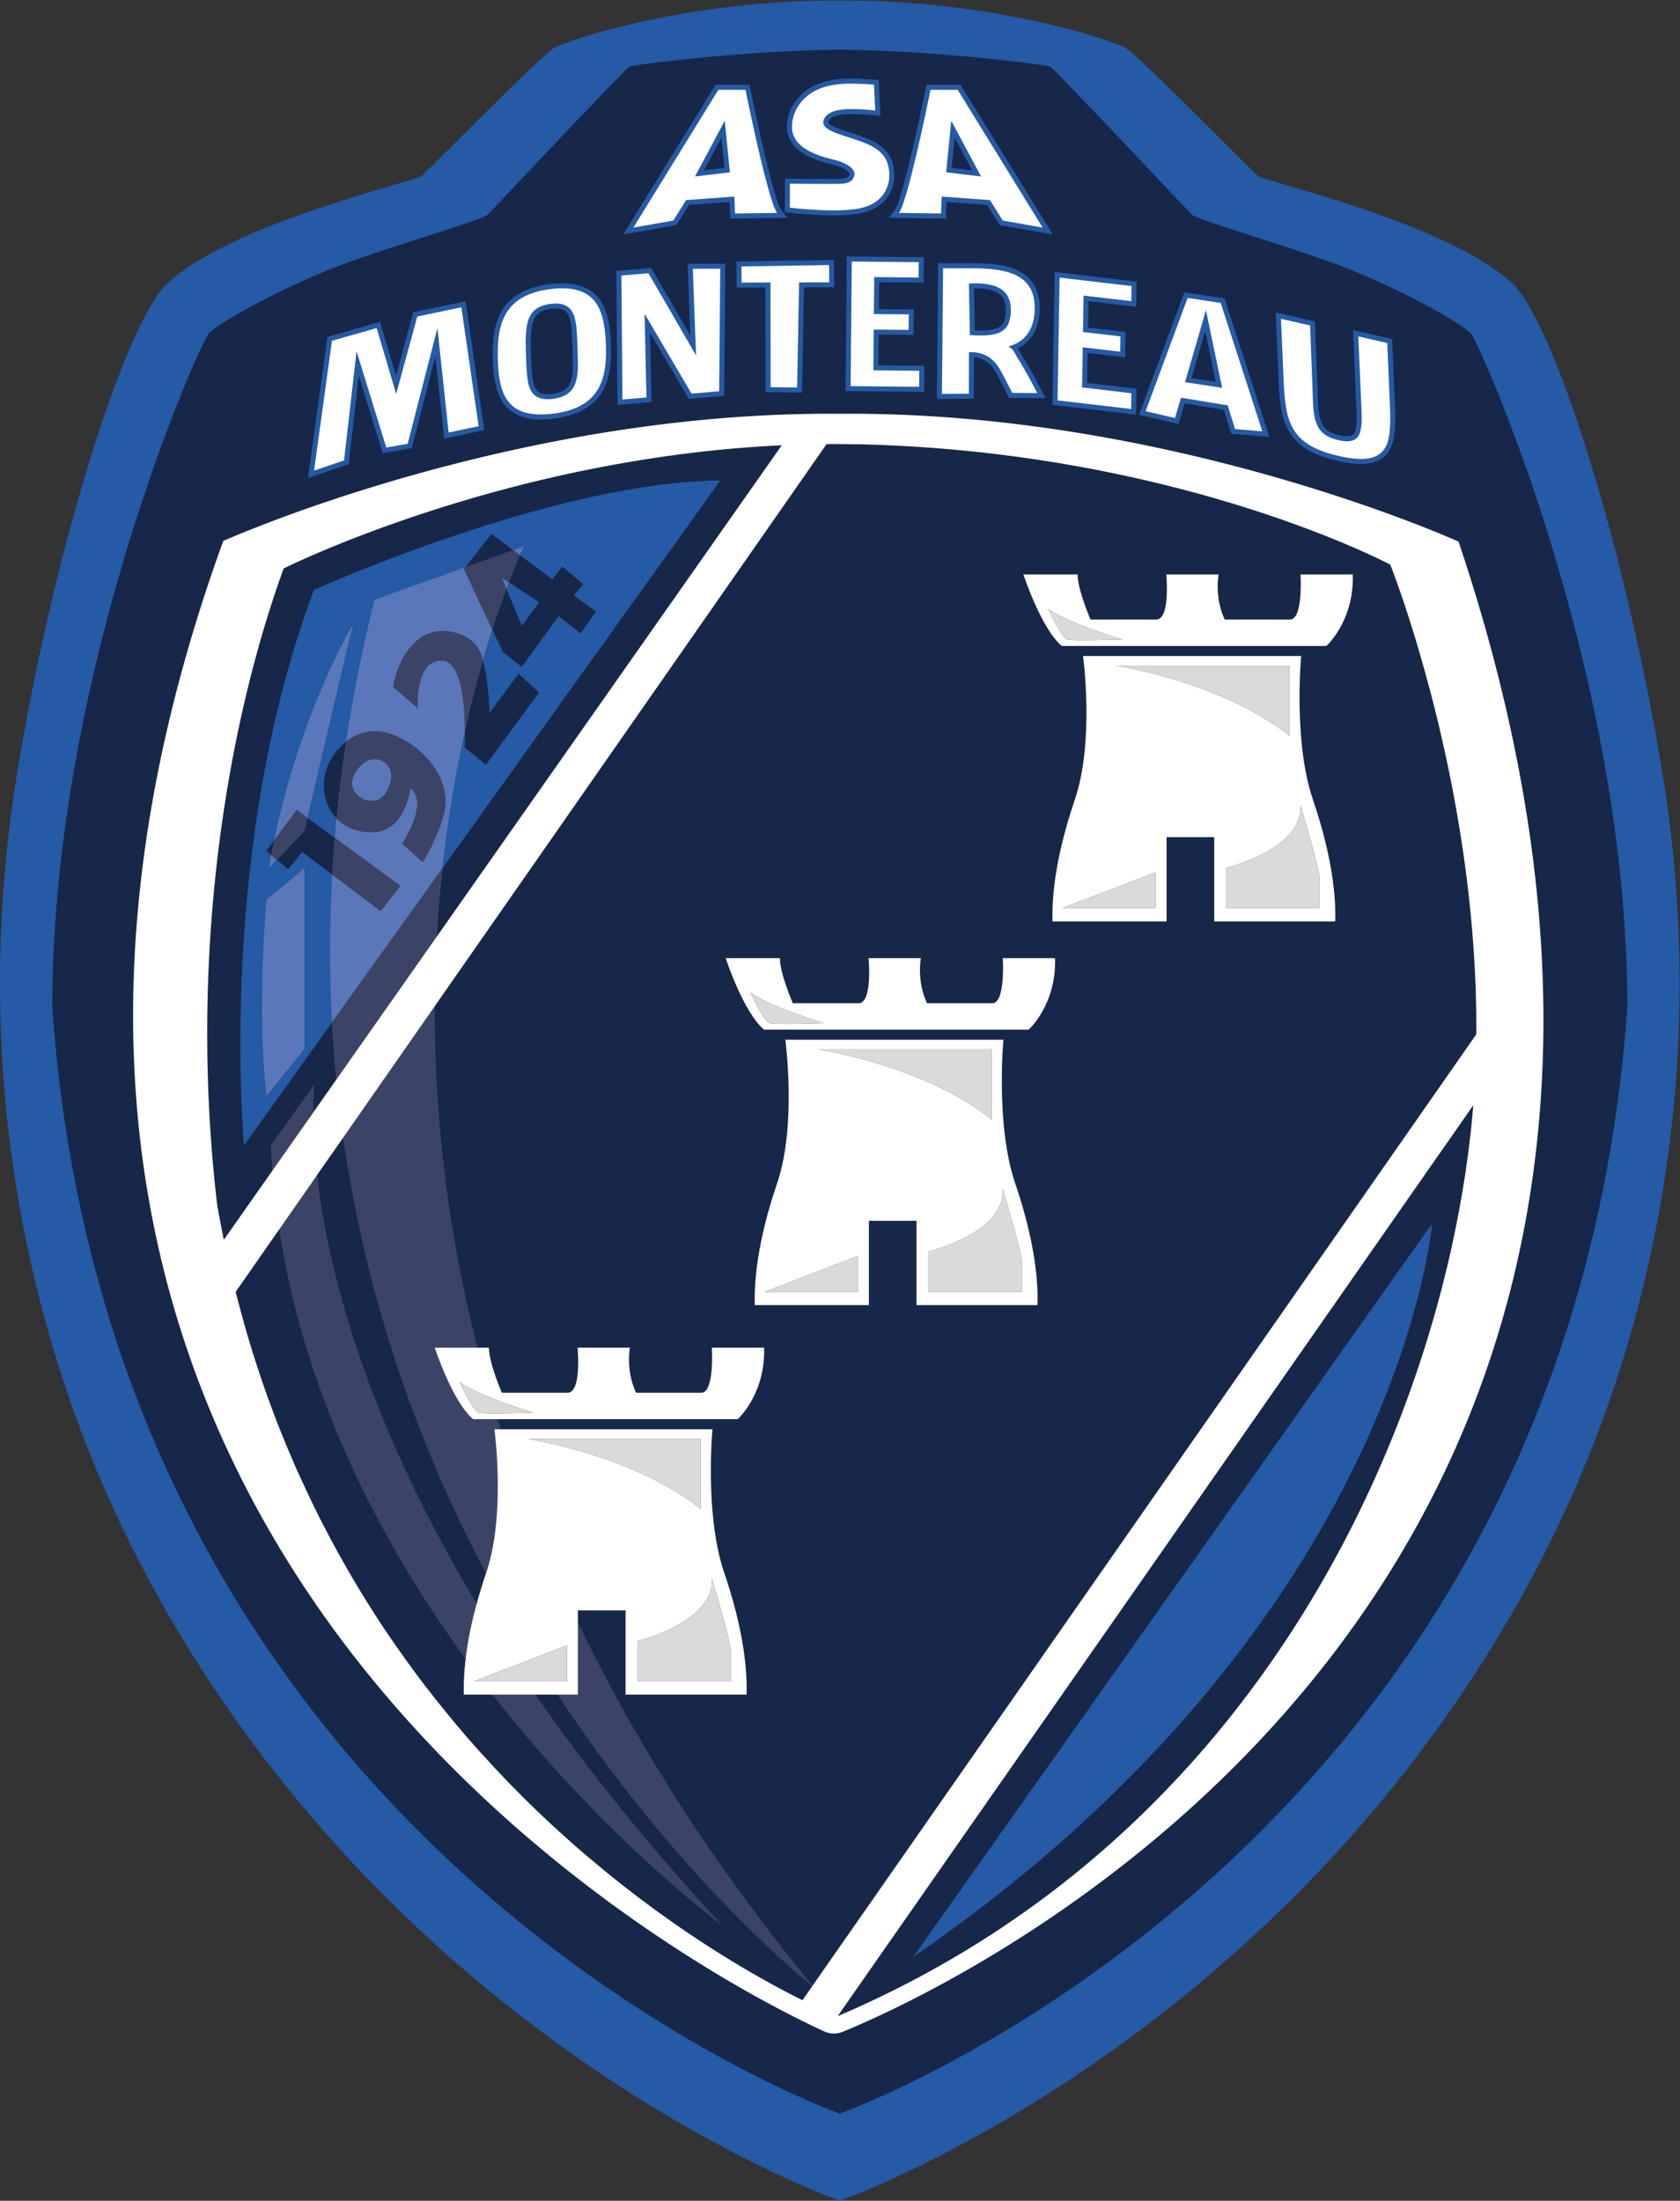 <svg xmlns="http://www.w3.org/2000/svg" width="452.037" height="591.928"><rect width="100%" height="100%" fill="#333333" stroke="none"/><defs><clipPath id="a" clipPathUnits="userSpaceOnUse"><path d="M0 443.946h339.028V0H0Z"/></clipPath></defs><path d="m0 0-3.544-6.631 4.154.495Z" style="fill:#16274a;fill-opacity:1;fill-rule:nonzero;stroke:none" transform="matrix(1.333 0 0 -1.333 194.164 36.857)"/><g clip-path="url(#a)" transform="matrix(1.333 0 0 -1.333 0 591.928)"><path d="M0 0v-.03c2.069-17.977 9.248-48.239 32.228-86.49a105.98 105.98 0 0 0 1.88 6.133C21.213-55.961 10.168-26.509 5.3 7.57l-.77-1.1Z" style="fill:#16274a;fill-opacity:1;fill-rule:nonzero;stroke:none" transform="translate(63.984 206.96)"/><path d="m0 0-.61-6.136 4.154-.495Z" style="fill:#16274a;fill-opacity:1;fill-rule:nonzero;stroke:none" transform="translate(192.691 416.303)"/><path d="M0 0h-.146l.157-8.484c.431-.019.828-.029 1.198-.029 3.819 0 5.006.922 5.078 3.946.033 1.392-.286 2.412-.975 3.117C4.359-.474 2.622 0 0 0" style="fill:#16274a;fill-opacity:1;fill-rule:nonzero;stroke:none" transform="translate(196.748 385.88)"/><path d="m0 0 104.709 147.933S98.193 67.484 0 0m-15.277-11.973-.002-.003c.01.01.02.01.03.01 1.35.58 2.7 1.17 4.03 1.771l.051.025a.04.04 0 0 1 .009.005C6.261-2.301 21.514 7.477 34.805 18.539c39.874 33.19 62.084 77.952 72.126 117.365v.031c.024.091.046.183.069.275.485 1.917.952 3.825 1.381 5.715l.21.96c.138.622.273 1.235.403 1.849.012.057.026.114.037.17l.09.45.076.372c.41 1.959.794 3.903 1.143 5.824l.032.177c.358 1.982.684 3.942.981 5.88l.028.177c.16 1.021.3 2.04.44 3.051.109.784.206 1.557.305 2.332.083.651.162 1.299.237 1.943.098.838.196 1.677.278 2.504.15 1.398.27 2.796.379 4.194l.001.006L40.49 67.913Z" style="fill:#16274a;fill-opacity:1;fill-rule:nonzero;stroke:none" transform="translate(184.358 49.226)"/><path d="M0 0h-53.419c-4.162 3.484-7.742 14.419-7.742 14.419h10.935c0-3.096 2.613-9.096 2.613-9.096h13.259c2.903 0 2.032 9.096 2.032 9.096h10.548c-.774-5.322 1.258-9.096 1.258-9.096h13.162c2.709 0 2.128 9.096 2.128 9.096H5.323C5.613 5.032 0 0 0 0m1.785-55.581h-24.43v16.999h-9.613v-16.999H-55.29c-.129 4.893.516 12.826 4.516 24.593s1.653 28.956 1.653 28.956h44.024s-1.634-17.189 2.366-28.956 4.646-19.7 4.516-24.593m-61.882-21.838h-53.419C-117.677-73.936-121.258-63-121.258-63h10.936c0-3.097 2.613-9.097 2.613-9.097h13.258c2.903 0 2.032 9.097 2.032 9.097h10.548c-.774-5.323 1.258-9.097 1.258-9.097h13.162c2.709 0 2.129 9.097 2.129 9.097h10.548c.291-9.387-5.323-14.419-5.323-14.419M-58.312-133h-24.43v17h-9.612v-17h-23.033c-.129 4.892.516 12.825 4.516 24.592 4 11.768 1.653 28.956 1.653 28.956H-65.193s-1.635-17.188 2.365-28.956c4-11.767 4.645-19.7 4.516-24.592m88.556 58.677v.38c0 .18-.01.36-.01.54l-.03 1.52c-.01.31-.01.62-.02.94l-.03.94c0 .19-.01.37-.02.56 0 .18-.01.37-.01.55-.01.13-.01.25-.02.38l-.06 1.52c-.02.29-.03.58-.04.88-.03.51-.05 1.03-.08 1.55 0 .09-.01.18-.01.27-.01.17-.02.34-.04.51-.03.55-.06 1.09-.1 1.64 0 .15-.02.29-.03.44-.13 2.01-.29 4.01-.47 5.98-.01.15-.02.3-.04.45-.05.55-.1 1.1-.16 1.65-.02.23-.04.46-.07.69-.04.49-.09.99-.15 1.47 0 .03 0 .05-.01.08-.03.26-.06.51-.08.77-.03.29-.07.59-.1.89-.03.2-.05.41-.08.62l-.09.76c-.04.34-.08.67-.11 1-.03.16-.05.34-.07.5 0 .07-.01.13-.02.2-.02.18-.05.36-.08.54-.06.51-.13 1.02-.2 1.53-.01.11-.02.22-.04.32-.01.11-.02.21-.04.31-.08.53-.15 1.06-.22 1.59l-.06.41c-.37 2.56-.77 5.07-1.19 7.51-.02.16-.05.31-.08.46 0 .02 0 .03-.01.04-.04.23-.08.46-.12.7-.04.25-.09.51-.14.77-.04.21-.08.42-.11.63-.09.47-.18.94-.26 1.41l-.12.64c-.08.46-.17.91-.26 1.36 0 .01 0 .02-.01.03v.04c-.04.2-.08.38-.12.58-.02.13-.05.26-.07.39-.07.33-.13.67-.21 1-.01.07-.02.14-.04.21l-.06.32c-.1.49-.2.98-.3 1.46-.02.09-.04.18-.06.28 0 .01 0 .02-.01.03l-.36 1.7c-.37 1.7-.74 3.38-1.12 5-.01.05-.03.12-.04.17-.01.05-.02.1-.04.15-.07.34-.15.67-.23 1.01-.03.1-.05.21-.08.31-.01.05-.02.09-.03.13l-.09.36-.3 1.24c-.04.17-.08.34-.13.51-.06.28-.13.55-.2.82-.03.12-.05.25-.09.37-.03.11-.05.22-.08.32-.02.08-.04.15-.06.22-.03.15-.07.3-.11.44-.06.24-.11.48-.18.71-.04.16-.09.33-.13.5l-.3 1.16c-.02.07-.04.14-.05.2l-.06.18c-.5 1.89-1 3.7-1.49 5.42l-.06.21c-.1.35-.2.69-.3 1.03-.04.15-.08.29-.12.43-.09.31-.18.62-.27.92-.05.16-.09.32-.14.47-.09.3-.18.61-.27.9-.01.06-.03.12-.05.18-.02.08-.04.16-.07.24-.06.21-.12.42-.19.62-.02.09-.05.17-.08.25-.04.14-.08.28-.13.42-.08.25-.15.51-.23.76l-.03.09c0 .01 0 .02-.01.03-.02.1-.06.19-.09.28-.09.31-.19.61-.28.9v.01c-.01.03-.03.08-.04.13-.14.44-.28.86-.41 1.28-.17.53-.34 1.05-.51 1.55v.02c-.02.07-.05.14-.07.21-.03.11-.07.22-.11.32-.04.12-.07.23-.12.34-.02.09-.05.18-.08.27-.01.02-.02.05-.03.08-.02.08-.05.15-.07.23-.04.11-.08.23-.13.35-.01.06-.03.12-.05.17-.02.07-.04.14-.07.2-.06.18-.12.35-.18.52-.04.13-.09.25-.13.38-.02.06-.04.12-.06.19-.04.09-.07.19-.11.29-.04.12-.08.23-.12.34l-.06.21-.09.24c-.04.1-.08.2-.11.3-.05.15-.1.3-.15.43-.04.11-.08.2-.11.31-.05.12-.09.24-.13.36-.06.16-.12.32-.17.47-.02.06-.04.12-.07.19-.02.05-.04.11-.07.17-.03.1-.07.21-.11.3-.01.05-.03.1-.04.14-.02.04-.03.08-.05.12-.01.03-.02.05-.03.08-.02.05-.04.1-.06.14-.02.06-.04.11-.05.17-.02.03-.03.06-.04.09-.01.04-.03.08-.04.11-.01.02-.01.03-.02.04-.03.07-.05.14-.08.2-.01.04-.02.07-.03.1-.01.03-.02.06-.03.08-.01.03-.02.05-.03.08l-.03.06c0 .02-.01.03-.01.05-.01.03-.02.05-.03.07-.01.03-.02.06-.03.08l-.03.06c0 .02-.01.03-.01.04 0 .01 0 .01-.01.02v.02c-.02.03-.03.06-.05.09v.03c0 .01-.01.01-.01.02s0 .01-.01.02c0 .01-.01.02-.02.03 0 .03-.01.04-.01.04s-.04.02-.13.07c-.06.03-.15.07-.26.13-.1.06-.23.12-.37.19-.59.3-1.51.75-2.76 1.33-.11.05-.21.1-.32.15-.11.05-.21.1-.33.15-.05.02-.11.05-.16.08-.4.18-.84.37-1.29.58-.26.12-.53.24-.81.36-.21.09-.42.18-.64.28-.65.28-1.35.58-2.09.89-.66.28-1.35.57-2.07.86-.18.07-.36.15-.54.22-.38.16-.77.31-1.17.47-.97.39-2 .78-3.08 1.19-.41.16-.82.31-1.25.47-.44.17-.89.33-1.35.5-.23.09-.45.17-.69.25-.23.09-.46.17-.7.25-.53.19-1.07.39-1.62.58-.73.26-1.49.52-2.26.77-.34.12-.68.24-1.03.35-.82.28-1.66.56-2.51.83-.09.03-.17.05-.26.08-.55.18-1.11.36-1.67.53-1.09.35-2.21.69-3.36 1.04l-.11.03c-1.19.35-2.41.71-3.65 1.06-.48.14-.96.27-1.45.41-.98.27-1.97.54-2.98.81-1.52.4-3.07.79-4.66 1.19-.53.13-1.06.26-1.6.39-.53.12-1.08.25-1.62.38-.01 0-.02.01-.02.01-.65.15-1.3.3-1.96.45-.66.15-1.32.3-1.99.44-.32.07-.65.14-.98.21-1.2.26-2.42.52-3.65.76-.31.07-.62.13-.94.19-1.17.24-2.36.47-3.57.68l-.3.06c-.29.05-.58.1-.88.16-.21.04-.42.08-.63.11l-1.71.3c-.79.14-1.58.27-2.38.4-1.6.26-3.23.51-4.87.75-1.62.24-3.26.46-4.93.67-.1.01-.21.03-.31.04l-1.66.21c-.47.05-.94.11-1.41.16a294.701 294.701 0 0 1-12.11 1.14l-2.21.15c-.09.01-.18.01-.27.02-.11.01-.23.01-.34.02-.94.05-1.88.12-2.83.16-2.45.13-4.94.23-7.46.3h-.01c-.9.02-1.8.03-2.69.04-.32.01-.64.02-.96.02h-.41c-1.18.01-2.35.01-3.51 0l-42.92-61.55-33.58-48.15-2.59-3.71v-.93c0-1.27.01-2.56.03-3.85.02-1.29.04-2.6.08-3.91.04-1.29.09-2.6.14-3.91.06-1.31.13-2.64.2-3.97.01-.06.01-.12.02-.19.07-1.32.16-2.65.26-3.99.1-1.37.21-2.75.33-4.13.25-2.77.54-5.58.88-8.42.17-1.42.35-2.85.55-4.29.19-1.44.4-2.89.62-4.34.22-1.45.46-2.91.71-4.38 1.24-7.35 2.82-14.89 4.79-22.6h2.325c0-3.097 2.614-9.097 2.614-9.097h13.257c2.904 0 2.033 9.097 2.033 9.097h10.548c-.774-5.323 1.258-9.097 1.258-9.097h13.161c2.71 0 2.129 9.097 2.129 9.097h10.549c.29-9.387-5.323-14.419-5.323-14.419h-48.471v-.001c.21-.67.42-1.35.64-2.03h.01l.001-.001h42.723s-1.634-17.189 2.366-28.956c4-11.768 4.645-19.701 4.516-24.593h-24.43v16.999h-9.613v-2.474l.017-.035h.01c11.36-23.66 26.76-48.25 47.34-73.22l133.97 191.95c.01.56 0 1.12 0 1.69 0 .26.01.53 0 .8 0 .52 0 1.04-.01 1.56" style="fill:#16274a;fill-opacity:1;fill-rule:nonzero;stroke:none" transform="translate(267.74 313.723)"/><path d="m0 0-5.54-5.79 2.25-1.9 2.84 3.48 6.04-4.54c.13 2.45.3 4.93.51 7.42l-5.48 4L0 0" style="fill:#16274a;fill-opacity:1;fill-rule:nonzero;stroke:none" transform="translate(61.454 276.35)"/><path d="m0 0-2.776-9.557 4.922-.752z" style="fill:#16274a;fill-opacity:1;fill-rule:nonzero;stroke:none" transform="translate(243.266 377.32)"/><path d="M0 0c-.94-2.94-.46-6.99 2.1-9.67C2.59-4.59 3.22.57 4.02 5.79 2.2 4.38.75 2.35 0 0" style="fill:#16274a;fill-opacity:1;fill-rule:nonzero;stroke:none" transform="translate(65.804 288.6)"/><path d="M0 0c-.13 1.69-.25 3.39-.32 5.1l8.77 12.27s-.25-1.97-.25-5.69l4.67 6.65c-.37 3.79-.67 7.63-.87 11.53L-5.75 5.1s-5.61 59.61 14.13 112.06c0 0 48.45 21.87 82 22.07L34.31 61v-.01c-.48-4.4-.87-8.99-1.13-13.75l1.2 1.7 68.42 97.4c-.87-.04-1.74-.09-2.6-.13-.02-.01-.04-.01-.06-.01-.86-.05-1.72-.1-2.57-.16h-.03c-46.7-3.21-84.16-19.37-93.2-23.56-.04-.02-.07-.03-.11-.05-.13-.06-.25-.11-.36-.17-.04-.02-.08-.04-.12-.05-.1-.05-.2-.1-.3-.14l-.12-.06c-.08-.04-.15-.08-.22-.11-.05-.02-.1-.05-.15-.07-.05-.03-.11-.05-.16-.08-.04-.02-.08-.04-.12-.05-.04-.02-.08-.05-.12-.06a.3.3 0 0 0-.08-.04l-.19-.09v-.01l-.04-.02C-9.1 90.26-17.1 43.55-11.17-6.9c.25-1.47.53-2.91.8-4.35l.54-2.73L-.01-.01z" style="fill:#16274a;fill-opacity:1;fill-rule:nonzero;stroke:none" transform="translate(55.004 207.87)"/><path d="M0 0h-4.5C5.63-14.62 18.01-30.19 33.16-46.5c0 0-23.26 17.04-46.3 46.5h-5.799c-.05 1.916.022 4.306.364 7.201C-35.33 30.219-50.961 59.721-56.19 93.88h-.01L-65 81.26c.47-1.84.95-3.64 1.45-5.43.2-.74.41-1.47.61-2.2.05-.14.09-.27.12-.4.04-.14.08-.28.12-.41.01-.03.02-.06.02-.09.32-1.08.64-2.14.97-3.2.13-.429.26-.86.4-1.28.33-1.05.67-2.09 1.01-3.12.09-.27.18-.529.27-.8l.09-.27c.37-1.09.74-2.16 1.12-3.23.18-.51.36-1.02.55-1.52.36-1.01.73-2 1.11-2.99.32-.85.64-1.69.97-2.52.08-.199.16-.39.24-.59.02-.05.04-.109.06-.16.13-.32.26-.63.39-.94.28-.7.56-1.39.84-2.08l.15-.33c.1-.24.19-.47.29-.7.31-.729.62-1.44.93-2.16.11-.27.23-.54.34-.81.08-.179.16-.349.24-.52.03-.06.06-.13.08-.19.5-1.12 1.02-2.219 1.53-3.33.97-2.09 1.96-4.17 2.98-6.19.12-.23.23-.46.34-.68.09-.18.18-.349.28-.53.09-.17.18-.35.27-.52.31-.59.61-1.17.91-1.75.15-.28.3-.57.45-.85.34-.64.68-1.26 1.03-1.89.08-.149.15-.3.24-.45.07-.15.15-.3.23-.44l.21-.36c0-.01.01-.02.01-.03.07-.11.13-.23.2-.34 1.61-2.9 3.27-5.72 4.96-8.46.07-.1.13-.2.19-.3.07-.12.14-.22.21-.34.53-.85 1.07-1.7 1.61-2.54l.17-.26c.1-.15.2-.31.29-.459.56-.861 1.12-1.711 1.68-2.561.02-.019.04-.04.05-.07.09-.14.19-.27.28-.41.02-.02.03-.05.05-.07.29-.43.58-.86.88-1.29.4-.58.81-1.16 1.21-1.74 1.09-1.55 2.19-3.09 3.29-4.59.15-.2.29-.4.44-.59.01-.02.02-.03.03-.05.57-.76 1.13-1.51 1.7-2.26.11-.13.21-.26.31-.4.07-.08.13-.16.19-.24 1.71-2.21 3.43-4.34 5.16-6.43.12-.15.25-.31.38-.46.12-.15.24-.31.37-.46.01-.01.02-.01.02-.02.02-.02.03-.04.05-.06.27-.32.54-.629.81-.94l.97-1.15c.19-.22.38-.43.56-.65.58-.66 1.15-1.309 1.73-1.96.05-.05.09-.099.14-.15.13-.14.26-.29.39-.44.59-.65 1.18-1.28 1.76-1.92.48-.53.96-1.05 1.44-1.57.86-.91 1.72-1.81 2.57-2.7l.18-.18c.06-.07.13-.15.2-.219.28-.281.55-.561.83-.831.3-.31.6-.62.9-.919l.26-.261c.13-.14.26-.27.39-.4.56-.56 1.12-1.11 1.68-1.66.2-.2.4-.39.6-.58 1.85-1.8 3.7-3.519 5.53-5.189.2-.171.39-.351.57-.511l.05-.05c.06-.05.1-.09.16-.13.48-.44.96-.87 1.44-1.3.26-.22.51-.45.77-.68.52-.45 1.05-.909 1.56-1.36.24-.2.47-.39.7-.59.54-.459 1.07-.9 1.61-1.34 1.19-1.01 2.38-1.99 3.56-2.94.26-.22.53-.429.8-.64.47-.38.95-.76 1.43-1.13.29-.23.58-.46.87-.68.38-.29.75-.58 1.13-.87.09-.07.18-.14.26-.21.28-.21.55-.42.83-.63.67-.51 1.33-.99 1.99-1.48.23-.17.46-.34.68-.51.1-.07.19-.14.29-.21.13-.1.27-.2.4-.3.36-.26.7-.5 1.04-.75.08-.06.17-.12.25-.18.08-.05.15-.1.22-.16.24-.16.48-.33.7-.5.42-.29.83-.58 1.23-.87.32-.22.64-.44.95-.66.4-.28.79-.55 1.18-.819.34-.231.67-.451 1-.681.64-.42 1.26-.84 1.88-1.26.36-.23.72-.469 1.07-.7l.33-.21c.24-.149.47-.309.71-.46.1-.06.2-.12.29-.189.23-.151.47-.301.69-.451l.63-.39c.12-.08.26-.159.38-.239.34-.221.67-.42 1-.631.2-.119.39-.24.58-.36.12-.07.24-.15.35-.22.41-.25.81-.49 1.21-.74.43-.26.85-.51 1.27-.77.34-.19.66-.39.99-.58.03-.02.06-.029.08-.05.08-.04.15-.08.22-.13.21-.12.42-.24.63-.37.14-.08.27-.149.4-.229.17-.101.35-.201.52-.301.18-.1.36-.199.53-.31.1-.05.2-.11.3-.17l.9-.51c.06-.03.11-.06.17-.09.2-.11.4-.23.59-.33.29-.16.56-.31.84-.47.17-.09.34-.19.5-.28l.78-.42h.01c.28-.16.57-.31.85-.459.24-.131.47-.25.71-.381.19-.1.38-.199.56-.3.06-.02.11-.05.16-.08l.69-.36c.23-.12.46-.24.68-.35.1-.05.19-.09.28-.14.12-.06.24-.12.35-.18.15-.07.28-.14.42-.209.2-.101.42-.211.61-.311.03-.01.05-.019.07-.04h.01l.45.65 1.54 2.21C48.21-56.229 23.65-35.88 0 0" style="fill:#16274a;fill-opacity:1;fill-rule:nonzero;stroke:none" transform="translate(112.564 102.13)"/><path d="M0 0c.268-2.711 1.083-3.672 3.117-3.672.314 0 .661.025 1.03.074 3.193.424 3.891 2.112 4.061 5.053.017.543.022 1.655-.051 3.872-.075 2.283-.145 3.309-.213 4.208-.349 3.13-1.09 4.084-3.172 4.084h-.001c-.302 0-.635-.024-.989-.071-3.161-.42-3.827-2.041-4.054-5.27-.047-.993-.055-1.839.023-4.231C-.175 1.817-.1.852 0 0" style="fill:#16274a;fill-opacity:1;fill-rule:nonzero;stroke:none" transform="translate(107.429 368.187)"/><path d="M0 0a4.626 4.626 0 0 0-3.7.08c-20.01 9.15-195.54 96.17-121.32 300.73 0 0 58.39 26.27 124.45 25.66 66.77.61 124.9-25.79 124.9-25.79C196.14 86.83 20.2 8.23 0 0m-107.803 314.292.118.855 3.613 26.19.089.646.627.179 2.655.758 6.377 1.823.953.27.001-.003.088-.298.192-.649 2.661-8.986.002-.007.276-.916 1.268 4.65 1.946 7.136.117.43.16.59.347.069.251.054 8.904 1.87 1.042.219.088-.606.068-.446.979-6.763 1.055-7.272 1.447-9.967.018-.12.121-.808-.342-.07-.578-.123-6.065-1.291-1.084-.23-.001.004-.12 1.1-1.669 15.544-2.385-9.259-2.236-8.685-.16-.63-.64-.11-3.18-.57-.367-.064-.771-.138-.591-.106-.281-.052-.232.761-.027.086-4.592 14.855-.566-4.931-1.409-12.323-.072-.629-.186-.063-.416-.146-2.79-.95-3.27-1.11-1.54-.52zm37.278 26.793c.351 4.353 1.9 10.283 11.252 11.523.933.124 1.823.187 2.647.187.746 0 1.459-.051 2.122-.153 1.468-.225 2.731-.705 3.752-1.428 1.822-1.288 2.979-3.372 3.536-6.369.24-1.293.385-2.797.445-4.596.089-2.722-.112-4.842-.631-6.671-1.317-4.632-4.831-7.265-10.745-8.049a20.95 20.95 0 0 0-2.729-.19c-.325 0-.64.009-.943.026-7.397.414-8.584 6.226-8.769 11.858-.048 1.476-.028 2.739.063 3.862m25.78 14.291 1.297.11 4.174.354.634.05.318-.549 7.578-13.086-.002.038-.496 13.419-.038 1.037h7.594l-.008-1.009-.221-24.733-.008-.91-.907-.077-4.271-.364-1.311-.111-.628-.053-.319.542-7.524 12.786.071-3.185.221-9.843.021-.939-.936-.08-4.853-.412-1.076-.089-.009 1.08-.217 25.019-.007.926zm1.652 9.19 17.16 27.805.293.475h6.861l.162-.803c.008-.043.871-4.327 1.982-9.278 2.845-12.694 3.943-14.798 4.212-15.141l1.243-1.586-2.015-.031-8.516-.129-.978-.015-.037.977-.09 2.385-8.203-.598-2.313-3.701-.236-.375-.437-.077-8.064-1.42-2.194-.384zm41.402-12.556-1.008-.003-5.101-.017-.215-11.51-.164-8.717-.018-.993-.993.011-.948.011-4.407.054-.987.016-.001.987-.03 19.486-.001.628-4.827-.016h-.993l-.01.992-.008.709-.027 2.551-.007.995.995.015 17.686.281 1.005.016.011-1.005.02-1.905.017-1.578zm-9.955 16.062v4.838l.03 1.01 1.01-.01c.722-.007 4.472-.042 7.339-.042 2.058 0 2.812.018 3.08.033l.096.005c.42.038.775.131 1.026.269.272.148.401.33.447.629.06.393-.963 1.373-3.217 1.925l-.116.028c-1.467.359-4.197 1.027-6.291 2.453-1.822 1.243-2.821 2.809-2.966 4.654-.082 1.043.062 2.124.428 3.213.503 1.494 1.412 2.867 2.632 3.972.589.533 1.201.978 1.819 1.324.635.356 1.33.659 2.063.9.041.014.083.026.138.04.354.113.651.198.934.266.035.009.071.016.121.025 1.398.328 2.966.488 4.794.488.158 0 .316-.002.473-.004.422-.006.844-.021 1.266-.035l.186-.007a54.544 54.544 0 0 0 2.777-.155l.873-.076.041-.875.098-2.107.143-3.111.063-1.171-1.166.123c-1.801.189-3.273.281-4.501.281-.415 0-.81-.011-1.172-.032-1.527-.089-2.6-.372-3.191-.84a1.465 1.465 0 0 1-.462-.587c-.078-.189-.045-.257-.028-.293.324-.674 2.599-1.411 4.427-2.003a77.716 77.716 0 0 0 2.616-.882c2.325-.846 3.873-1.845 4.871-3.145.74-.962 1.167-2.084 1.344-3.528.126-1.031.212-3.672-1.709-5.936-1.054-1.242-2.517-2.118-4.35-2.604-1.482-.393-3.56-.593-6.177-.593-4.332 0-8.727.544-8.912.567l-.877.11zm25.008-20.538 1-.013-.009-1-.029-3.135-.009-1-1 .009-6.039.056-.003-.371-.053-5.84.33-.003 7.941-.074 1-.012-.01-1-.028-3.24-.01-1-1 .009-13.838.13-.999.01.009.999.023 2.52.204 22.628.009.991h1.003l5.936-.055 7.59-.07 1-.012-.009-1-.028-3.093v-1.01l-1.01.01-6.426.059-1.535.015-.05-5.452zm22.403-8.563c.123-.234.249-.476.442-.771 1.475-2.337 2.775-4.782 3.981-7.086l.756-1.475-1.665.011-5.038.035h-.611l-.279.543-.405.793c-.232.453-.465.909-.7 1.365-.31.601-.623 1.203-.952 1.806-.296.559-.631 1.152-1.073 1.706-.855 1.072-1.922 1.7-3.261 1.921l-.152.029a3.248 3.248 0 0 1-.175.016l-.13.011-.006.001-.008-3.701-.008-3.647-.002-.989-.989-.008-5.447-.048h-1.009l.009 1.009.23 25.365.009.992h.995l3.928-.011c.441.004.884.007 1.33.007.372 0 .746-.002 1.119-.007 4.11-.055 12.662-.169 13.102-8.293.042-.778.021-1.54-.061-2.264-.339-2.968-1.743-5.197-4.063-6.445a9.55 9.55 0 0 0-.283-.147c.164-.238.289-.476.416-.718M10.55 367.606l.038.043c.976 1.333 3.465 11.12 6.07 23.878l.099.484.169.835H23.786l.293-.475 17.161-27.807 1.17-1.896-2.195.386-8.064 1.42-.439.077-.236.378-2.311 3.698-8.203.598-.09-2.374-.027-.988-.988.015-8.516.129-2.022.031 1.212 1.537zm32.245-13.632.019 1.106 1.098-.129 8.231-.967 6.298-.739.899-.105-.015-.905-.011-.644-.041-2.415-.018-1.105-1.098.129-8.527 1.001-.089-5.332 6.661-.782.899-.106-.016-.904-.034-2.058-.017-1.035-.018-1.106-1.099.129-.535.063-5.927.696-.007-.412-.095-5.668 9.059-1.064.898-.105-.015-.905-.007-.437-.047-2.758-.018-1.105-1.098.129-8.773 1.03-6.088.714-.899.106.015.904.351 20.942zm17.428-26.636 8.479 22.868.287.763.805-.123 6.684-1.021.61-.093.19-.587 3.966-12.236 4.431-13.672.47-1.435-1.504.128-2.631.223-2.885.244-.671.058-.2.642-1.301 4.185-7.938 1.304-.961-3.25-.267-.903-.917.212-5.934 1.372-1.108.255zm28.481 19.279 5.89-1.341.749-.171.029-.767.349-9.287.234-6.247.016-.284.008-.142c.047-.848.133-1.588.264-2.263l.027-.144c.016-.086.031-.171.046-.236.536-2.109 1.588-3.053 4.022-3.607.576-.131 1.078-.197 1.492-.197.492 0 .856.09 1.112.275.158.115.267.231.345.367.145.254.255.605.334 1.072.175.888.171 1.844.145 2.661l-.004.141-.006.178-.19 4.433-.472 10.989-.054 1.308 1.276-.291 5.848-1.33.744-.17.032-.762.216-5.01.343-7.985c.088-2.041.055-3.585-.116-5.339-.135-1.266-.438-2.312-.925-3.197-1.077-1.958-2.975-2.909-5.803-2.909-.343 0-.706.014-1.081.042-1.089.082-2.275.271-3.626.578-1.373.313-2.573.668-3.666 1.085-4.405 1.681-6.765 4.427-7.658 8.923-.294 1.631-.497 3.596-.587 5.683l-.155 3.602-.4 9.324-.055 1.309zm38.206-4.067c-1.8 2.26-16.61 10.36-28.71 14.65-12.09 4.29-26.71 8.45-27.77 9.52-1.06 1.06-27.58 29.32-28.55 29.8-.89.45-23.14 3.16-40.27 3.39-.23 0-.47 0-.71.01h-2.94c-.24-.01-.48-.01-.71-.01-8.56-.12-18.41-.85-26.22-1.61-7.82-.77-13.6-1.55-14.05-1.78-.97-.48-27.49-28.74-28.55-29.8-1.06-1.07-15.68-5.23-27.77-9.52-12.1-4.29-26.91-12.39-28.71-14.65-1.81-2.26-31.49-68.19-31.49-135.8C-147.51 35.65-.57-16.51-.57-16.51S146.37 35.65 158.4 206.75c0 67.61-29.68 133.54-31.49 135.8" style="fill:#16274a;fill-opacity:1;fill-rule:nonzero;stroke:none" transform="translate(170.084 34.09)"/><path d="m0 0 9.63 3.43-4.39 3.26Z" style="fill:#16274a;fill-opacity:1;fill-rule:nonzero;stroke:none" transform="translate(93.954 329.63)"/><path d="m0 0-2.04-2.55-6.52 4.85c-.53-1.22-1.3-3.06-2.23-5.47l6.08-4.05-3.45-4.71-3.13 7.43c-.86-2.3-1.82-5.05-2.84-8.2l2.19-4.65 3.75-2.91L-.77-10l4.45-3.48 3.09 4.39L2.3-5.771 4.26-3.61z" style="fill:#16274a;fill-opacity:1;fill-rule:nonzero;stroke:none" transform="translate(113.514 329.74)"/><path d="m0 0 4.32-3.49 10.71 14.58-4.13 3.81-5.87-7.93c0 .06-.12 6.46-1.31 10.65A240.7 240.7 0 0 1 .08 3.29C.08 1.37 0 0 0 0" style="fill:#16274a;fill-opacity:1;fill-rule:nonzero;stroke:none" transform="translate(93.774 293.23)"/><path d="m0 0-1.57-2.1.99-.84C-.39-1.95-.2-.97 0 0" style="fill:#16274a;fill-opacity:1;fill-rule:nonzero;stroke:none" transform="translate(55.324 274.49)"/><path d="M0 0s-146.94 52.16-158.97 223.26c0 67.61 29.68 133.54 31.49 135.8 1.8 2.26 16.61 10.36 28.71 14.65 12.09 4.29 26.71 8.45 27.77 9.52 1.06 1.06 27.58 29.32 28.55 29.8.45.23 6.23 1.01 14.05 1.78 7.81.76 17.66 1.49 26.22 1.61.23 0 .47 0 .71.01h2.94c.24-.01.48-.01.71-.01 17.13-.23 39.38-2.94 40.27-3.39.97-.48 27.49-28.74 28.55-29.8 1.06-1.07 15.68-5.23 27.77-9.52 12.1-4.29 26.91-12.39 28.71-14.65 1.81-2.26 31.49-68.19 31.49-135.8C146.94 52.16 0 0 0 0m165.95 271.14c-7.68 46.23-21.94 90.48-30.21 98.16-12.39 11.51-45.48 19.44-51.19 21.57-3.29 3-24.1 24.29-26.9 25.94-2.81 1.64-27.46 9.8-57.65 9.55-30.19.25-54.84-7.91-57.65-9.55-2.8-1.65-23.61-22.94-26.9-25.94-5.71-2.13-38.8-10.06-51.19-21.57-8.27-7.68-22.53-51.93-30.21-98.16-9.51-57.21.04-116.12 28.3-166.76C-86.45 12.62 0-17.58 0-17.58s86.45 30.2 137.65 121.96c28.26 50.64 37.81 109.55 28.3 166.76" style="fill:#245aa6;fill-opacity:1;fill-rule:nonzero;stroke:none" transform="translate(169.514 17.58)"/><path d="m0 0 5.03 4.18 2.65 2.2v-36.51L.02-39.6 0-39.62C-2.06-21.84 0 0 0 0m-4.52-49.55 17.75 24.76v.01c-.53 9.64-.54 19.59.04 29.86L7.23 9.62 4.39 6.14l-2.25 1.9-.03-.03-.02.01L.52 6.39l-.01-.01c.15.89.3 1.78.46 2.65l-.99.84 1.57 2.1c5.34 26.1 16 43.76 16 43.76-1.54-6.21-7.33-31-9.25-39.23l5.48-4c.1 1.3.22 2.6.35 3.91-2.56 2.68-3.04 6.73-2.1 9.67.75 2.35 2.2 4.38 4.02 5.79 1.41 9.34 3.31 18.9 5.76 28.69l18.37 6.55 5.24 6.69 4.39-3.26 2.19.78s-.3-.61-.82-1.8l6.52-4.85 2.04 2.55L64 63.61l-1.96-2.16 4.47-3.32-3.09-4.39-4.45 3.48-7.42-10.26-3.75 2.91-2.19 4.65c-.61-1.91-1.25-3.98-1.89-6.18v-.01c1.19-4.19 1.31-10.59 1.31-10.65l5.87 7.93 4.13-3.81-10.71-14.58L40 30.71s.08 1.37.08 3.29c-1.8-8.11-3.42-17.38-4.54-27.65l56.07 78.23c-33.55-.2-82-22.07-82-22.07C-10.13 10.06-4.52-49.55-4.52-49.55" style="fill:#245aa6;fill-opacity:1;fill-rule:nonzero;stroke:none" transform="translate(53.774 262.52)"/><path d="m0 0-6.08 4.05c-.16-.43-.33-.87-.5-1.33l3.13-7.43z" style="fill:#245aa6;fill-opacity:1;fill-rule:nonzero;stroke:none" transform="translate(108.804 322.52)"/><path d="m0 0-104.709-147.933C-6.516-80.448 0 0 0 0" style="fill:#245aa6;fill-opacity:1;fill-rule:nonzero;stroke:none" transform="translate(289.067 197.158)"/><path d="M0 0c.423 5.243 2.601 9.58 10.387 10.612.91.121 1.746.178 2.515.178.712 0 1.367-.049 1.971-.142 1.355-.207 2.45-.636 3.326-1.255 1.787-1.264 2.678-3.303 3.13-5.736.256-1.378.377-2.878.428-4.446.076-2.297-.051-4.456-.593-6.364-1.066-3.751-3.768-6.516-9.914-7.331a19.834 19.834 0 0 0-2.598-.182c-.306 0-.601.009-.887.024C1.402-14.285.136-9.73-.06-3.75-.102-2.471-.098-1.211 0 0m7.709-15.64c.304-.017.618-.026.943-.026.859 0 1.777.064 2.729.19 5.914.785 9.429 3.417 10.745 8.049.52 1.829.72 3.949.631 6.671-.059 1.799-.205 3.303-.445 4.596-.557 2.997-1.714 5.081-3.536 6.369-1.021.723-2.284 1.203-3.752 1.428-.662.102-1.376.153-2.122.153-.823 0-1.714-.062-2.647-.186C.903 10.363-.646 4.433-.997.08c-.09-1.123-.111-2.386-.063-3.862C-.875-9.414.312-15.226 7.709-15.64" style="fill:#245aa6;fill-opacity:1;fill-rule:nonzero;stroke:none" transform="translate(100.556 375.095)"/><path d="M0 0c.228 3.229.893 4.85 4.055 5.27.353.046.686.07.989.07 2.083 0 2.824-.954 3.172-4.084.068-.898.138-1.924.214-4.207.073-2.217.068-3.329.05-3.872-.169-2.942-.868-4.63-4.061-5.053a7.893 7.893 0 0 0-1.03-.074c-2.033 0-2.848.961-3.117 3.672-.099.852-.175 1.817-.248 4.047C-.054-1.839-.046-.993 0 0m-.723-8.377c.262-2.648 1.095-4.573 4.112-4.573.356 0 .743.027 1.162.082 4.013.533 4.755 2.99 4.929 6.014.019.608.021 1.754-.051 3.936-.077 2.349-.15 3.384-.219 4.285-.301 2.702-.939 4.974-4.166 4.973a8.67 8.67 0 0 1-1.121-.079C-.207 5.713-.786 3.075-.999.046c-.046-.983-.058-1.827.023-4.311.071-2.147.144-3.182.253-4.112" style="fill:#245aa6;fill-opacity:1;fill-rule:nonzero;stroke:none" transform="translate(107.156 376.465)"/><path d="m0 0-4.271-.363-1.31-.111h-.001l-9.468 16.089-.004.006.158-7.024.22-9.843-4.853-.412v.003l-.217 25.019 1.297.11 4.174.354.003-.004 9.591-16.562v.004l-.15 4.048-.497 13.419H.221Zm-5.328 25.733h-1.037l.038-1.037.496-13.419.002-.037-7.578 13.085-.318.549-.634-.049-4.174-.355-1.297-.11-.923-.078.007-.927.217-25.019.009-1.079 1.076.088 4.853.412.936.08-.021.939-.22 9.844-.072 3.184L-6.444-.981l.319-.543.628.053 1.311.112 4.271.363.907.077.008.91.221 24.733.008 1.009H.221Z" style="fill:#245aa6;fill-opacity:1;fill-rule:nonzero;stroke:none" transform="translate(145.17 365.106)"/><path d="m0 0-.234-12.487-.163-8.718-.948.011-4.407.053v.005l-.03 19.487-.002 1.629-5.829-.02v.004l-.008.709-.027 2.551h.004l17.686.28.02-1.905.017-1.578Zm7.062 1.61-.02 1.905-.011 1.005-1.005-.017-17.686-.28-.995-.015.007-.995.027-2.551.008-.709.01-.993h.994l4.826.017.001-.628.03-19.487.002-.986.986-.017 4.408-.053.947-.011.993-.012.019.993.163 8.718L.981-.997l5.102.018 1.007.003L7.079.031z" style="fill:#245aa6;fill-opacity:1;fill-rule:nonzero;stroke:none" transform="translate(161.303 387.076)"/><path d="m0 0 .023 2.52.204 22.628H.23l5.936-.055 7.59-.071v-.002l-.028-3.1v-.003l-6.426.06-2.536.024-.068-7.452.648-.006 6.392-.059v-.004l-.029-3.136-6.869.064-.17.002-.012-1.371L4.596 3.2l1.33-.013 7.941-.074V3.11l-.029-3.24zm14.829-1.14.009 1.001.029 3.24.009 1-1 .012-7.941.074-.33.003.053 5.84.004.37 6.038-.056 1.001-.009.008 1 .029 3.136.009.999-.999.014-6.04.056.049 5.452 1.535-.015 6.427-.06 1.009-.009v1.009l.028 3.094.01.999-1 .012-7.591.071-5.936.055H-.764l-.009-.991-.204-22.628L-1 .009l-.009-1 1-.009 13.838-.13z" style="fill:#245aa6;fill-opacity:1;fill-rule:nonzero;stroke:none" transform="translate(171.699 366.14)"/><path d="M0 0c1.174-.736 1.118-1.262 1.829-2.352 1.439-2.279 2.71-4.665 3.941-7.015h-.017L.71-9.333H.708c-.366.714-.733 1.437-1.106 2.16-.313.608-.63 1.216-.957 1.816-.307.578-.677 1.237-1.175 1.862-.83 1.039-2.022 1.976-3.88 2.283-.061.01-.116.025-.178.033-.112.015-.232.022-.349.033-.115.01-.226.026-.346.032a10.714 10.714 0 0 1-.598.005h-.016l-.11.002h-.027l-.01-4.734-.008-3.646-5.436-.047h-.002l.231 25.365h.001l3.939-.011c.437.004.879.007 1.321.007.368 0 .737-.002 1.106-.007 5.897-.078 11.77-.949 12.117-7.347a12.52 12.52 0 0 0-.057-2.097C4.903 4.047 3.889 1.917 1.625.699A7.991 7.991 0 0 0-.046.031C-.028.021-.017.011 0 0m6.162 6.263c.083.724.103 1.486.061 2.264-.44 8.124-8.992 8.239-13.102 8.293-.373.005-.746.007-1.119.007-.445 0-.889-.003-1.33-.007l-3.927.011h-.995l-.009-.991-.231-25.365-.009-1.009h1.009l5.447.047.989.008.002.99.008 3.646.008 3.701h.006l.13-.011c.059-.005.119-.009.175-.017l.152-.029c1.34-.221 2.406-.849 3.261-1.92.442-.554.777-1.148 1.074-1.707.328-.603.641-1.204.951-1.805.235-.456.468-.912.7-1.366l.405-.793.279-.543h.611l5.039-.034 1.664-.011-.755 1.474C5.45-6.6 4.149-4.154 2.674-1.818c-.193.296-.319.537-.442.771a6.666 6.666 0 0 1-.416.719c.095.047.189.096.284.146 2.319 1.248 3.724 3.477 4.062 6.445" style="fill:#245aa6;fill-opacity:1;fill-rule:nonzero;stroke:none" transform="translate(203.617 374.107)"/><path d="M0 0c-.371 0-.767.009-1.198.029l-.158 8.483.147.001c2.621 0 4.358-.474 5.312-1.451.689-.705 1.007-1.724.975-3.116C5.005.922 3.819 0 0 0m-1.209 9.513c-.376 0-.765-.01-1.166-.028l.194-10.402A32.785 32.785 0 0 1 0-1C4.138-1 5.987.153 6.077 3.922c.098 4.146-2.636 5.591-7.286 5.591" style="fill:#245aa6;fill-opacity:1;fill-rule:nonzero;stroke:none" transform="translate(197.958 377.368)"/><path d="m0 0 .064 3.837 8.231-.966 6.299-.74-.011-.644-.041-2.414L4.918.202V.199L4.795-7.14l7.559-.887-.034-2.058-.017-1.035-.535.063-7.024.824h-.001l-.026-1.517-.11-6.571v-.002l9.956-1.169h.001l-.007-.437-.046-2.758-8.774 1.03-6.088.715zm-1.366-21.83.899-.106 6.088-.714 8.773-1.03 1.098-.129.018 1.106.047 2.757.007.438.015.904-.898.105-9.059 1.064.095 5.669.007.411 5.927-.695.536-.063 1.098-.129.018 1.105.017 1.035.034 2.059.016.904-.899.105-6.661.782.089 5.332 8.527-1 1.098-.129.018 1.105.041 2.415.011.644.015.904-.899.106-6.298.739-8.231.966-1.098.129-.019-1.105L-1 .017l-.351-20.943Z" style="fill:#245aa6;fill-opacity:1;fill-rule:nonzero;stroke:none" transform="translate(213.815 384.21)"/><path d="M0 0h.004l6.682-1.021h.001l3.966-12.236 4.431-13.671.001-.004-2.63.224-2.886.244-1.421 4.571-.063.203-9.419 1.549-1.211-4.098-5.934 1.372zm-2.77-25.213.917-.212.267.903.961 3.251 7.938-1.305 1.301-4.185.2-.642.671-.057 2.886-.245 2.63-.223 1.504-.128-.469 1.435-4.432 13.672L7.638-.713l-.19.587-.61.093L.155.988l-.805.123-.287-.763-8.48-22.868-.395-1.065 1.108-.256z" style="fill:#245aa6;fill-opacity:1;fill-rule:nonzero;stroke:none" transform="translate(239.724 383.948)"/><path d="m0 0 2.146-10.309-4.922.752zm.161 4.136-4.216-14.509 7.474-1.141z" style="fill:#245aa6;fill-opacity:1;fill-rule:nonzero;stroke:none" transform="translate(243.266 377.32)"/><path d="M0 0v-.001l.349-9.288.235-6.252c.006-.145.016-.292.024-.438.043-.785.124-1.588.281-2.398.028-.145.052-.29.086-.435.602-2.372 1.866-3.676 4.769-4.336.655-.15 1.223-.223 1.714-.223.719 0 1.273.158 1.698.466.248.179.465.395.627.68.211.37.356.828.446 1.374.185.933.196 1.906.164 2.888-.004.109-.005.219-.01.328l-.19 4.434-.472 10.989h.002l5.846-1.331.216-5.009.342-7.986c.097-2.223.035-3.698-.11-5.189-.122-1.143-.395-2.072-.807-2.822-.907-1.649-2.528-2.391-4.927-2.391-.322 0-.657.013-1.006.04-1.036.078-2.191.263-3.479.556A26.298 26.298 0 0 0 2.266-25.3c-4.006 1.528-6.188 3.924-7.03 8.166-.274 1.519-.479 3.394-.572 5.548l-.155 3.603-.4 9.323zm-6.49-8.026.155-3.603c.09-2.087.293-4.052.586-5.683.894-4.496 3.254-7.242 7.659-8.922 1.093-.417 2.293-.772 3.666-1.085 1.351-.307 2.537-.496 3.626-.578a14.08 14.08 0 0 1 1.081-.043c2.828 0 4.726.952 5.803 2.91.487.884.789 1.93.925 3.196.171 1.754.204 3.298.115 5.339l-.342 7.986-.216 5.009-.032.763-.744.169-5.848 1.331-1.277.291.055-1.309.472-10.989.19-4.433.006-.178.004-.141c.026-.817.03-1.773-.145-2.661-.079-.467-.189-.818-.334-1.072a1.173 1.173 0 0 0-.345-.367c-.257-.185-.62-.275-1.112-.275-.414 0-.916.066-1.492.198-2.434.553-3.487 1.497-4.022 3.607-.015.064-.03.149-.046.235l-.027.144a16.864 16.864 0 0 0-.265 2.263l-.007.142-.016.284-.234 6.247L1 .037.971.804l-.749.17-5.89 1.341-1.277.291.055-1.309Z" style="fill:#245aa6;fill-opacity:1;fill-rule:nonzero;stroke:none" transform="translate(264.456 378.392)"/><path d="m0 0 3.612 26.189 2.655.759 6.378 1.823v-.002l2.661-8.987 1.274-4.3v-.002l2.195 8.05 2.063 7.563 8.903 1.871 2.037-14.033 1.447-9.967-6.064-1.29-2.258 21.032-.003-.011-5.997-23.279-3.183-.57-1.14-.204-6 19.412-.001-.007-.487-4.259L6.064 2.061l-2.795-.952L0-.004Zm3.591.163 2.795.951.414.141.185.063.073.629 1.409 12.324.565 4.934.001-.003 4.592-14.856.026-.086.235-.759.279.05.591.106.77.138.37.066 3.183.57.632.113.16.622 2.238 8.688 2.386 9.259.002.008 1.67-15.554.117-1.097.001-.005 1.084.23 6.065 1.291.578.123.338.072-.118.806-.017.12-1.447 9.968-1.056 7.272-.981 6.76-.065.448-.088.607-1.042-.22-8.904-1.87-.251-.053-.347-.073-.16-.59-.117-.426-1.946-7.137-1.269-4.649-.001-.008-.274.923-.002.007-2.661 8.986-.192.649-.088.298-.001.003-.953-.27-6.377-1.822-2.656-.759-.626-.179-.089-.646L-.991.137l-.118-.856-.103-.75L.322-.95Z" style="fill:#245aa6;fill-opacity:1;fill-rule:nonzero;stroke:none" transform="translate(63.39 349.1)"/><path d="m0 0-.129 3.419-9.741-.709h-.001l-2.58-4.128-.001-.001-8.064-1.42.001.002 17.16 27.805h5.484s.861-4.28 1.986-9.3C5.568 9.188 7.462 1.474 8.516.129Zm10.546-.84L9.303.746c-.268.343-1.366 2.447-4.212 15.141-1.11 4.951-1.973 9.235-1.982 9.278l-.161.803h-6.861l-.293-.475-17.16-27.805-1.171-1.896 2.194.384 8.065 1.42.436.077.237.375 2.313 3.701 8.203.598L-1-.038l.038-.977L.015-1l8.516.129Z" style="fill:#245aa6;fill-opacity:1;fill-rule:nonzero;stroke:none" transform="translate(148.358 400.968)"/><path d="m0 0 3.544 6.631.61-6.136Zm-1.786-1.22 7.033.838-1.033 10.388Z" style="fill:#245aa6;fill-opacity:1;fill-rule:nonzero;stroke:none" transform="translate(142.079 409.672)"/><path d="M0 0c1.704 2.185 5.594 20.959 6.28 24.317.068.331.105.519.105.519h5.484L29.03-2.971l-8.064 1.42-2.581 4.129-9.739.709-.002.001-.13-3.418v-.002l-8.516.129L0 0m-.017-1.003 8.516-.129.988-.014.027.987.09 2.374 8.202-.598 2.312-3.698.236-.378.438-.077 8.065-1.42 2.195-.386-1.171 1.897L12.72 25.361l-.293.475H5.567l-.169-.835-.098-.484C2.695 11.759.206 1.973-.77.64L-.809.597-.828.565-2.039-.972Z" style="fill:#245aa6;fill-opacity:1;fill-rule:nonzero;stroke:none" transform="translate(181.442 401.1)"/><path d="m0 0 3.544-6.631-4.154.495Zm-.67 3.375L-1.702-7.013l7.032-.839Z" style="fill:#245aa6;fill-opacity:1;fill-rule:nonzero;stroke:none" transform="translate(192.691 416.303)"/><path d="M0 0c-4.354 0-8.779.558-8.788.559h-.001v4.839h.012c.079-.001 4.256-.043 7.368-.043 1.454 0 2.677.01 3.14.036l.125.007c.496.045.998.158 1.416.387.482.263.852.682.956 1.355.193 1.258-1.597 2.468-3.968 3.048-1.415.347-4.084.976-6.081 2.337-1.349.919-2.396 2.169-2.532 3.905-.077.974.078 1.92.378 2.816.456 1.356 1.284 2.579 2.355 3.549a9.011 9.011 0 0 0 1.637 1.193c.605.339 1.238.609 1.89.824.041.014.084.023.125.036.286.091.574.176.867.247l.114.024c1.489.349 3.045.461 4.566.461.153 0 .306-.002.459-.004.477-.007.954-.025 1.432-.041a55.067 55.067 0 0 0 2.725-.153l.098-2.107.144-3.116v-.003c-1.703.179-3.25.287-4.605.287-.43 0-.841-.011-1.231-.033-1.662-.098-2.948-.416-3.754-1.056a2.436 2.436 0 0 1-.764-.988c-.173-.417-.163-.782-.006-1.109.682-1.418 4.142-2.133 7.602-3.391 2.269-.825 3.612-1.762 4.421-2.814.709-.923 1.008-1.934 1.144-3.041.181-1.482-.091-3.532-1.479-5.167-.832-.981-2.066-1.813-3.844-2.285C4.34.14 2.18 0 0 0m10.527 2.197c1.922 2.264 1.835 4.905 1.709 5.935-.176 1.445-.604 2.567-1.343 3.529-.999 1.3-2.547 2.299-4.872 3.145-.893.324-1.769.608-2.616.882-1.828.592-4.103 1.329-4.427 2.002-.017.037-.05.104.029.294.091.221.242.413.461.587.591.468 1.665.751 3.191.84.362.021.757.032 1.173.032 1.228 0 2.7-.092 4.501-.281l1.165-.123-.062 1.17-.144 3.112-.098 2.107-.04.875-.873.075c-.803.069-1.686.119-2.777.156l-.187.007c-.421.014-.843.029-1.265.035-.157.002-.315.004-.473.004-1.829 0-3.397-.16-4.794-.488a1.827 1.827 0 0 1-.122-.025c-.283-.068-.58-.153-.934-.266a1.758 1.758 0 0 1-.138-.04 11.81 11.81 0 0 1-2.063-.9 10.1 10.1 0 0 1-1.819-1.324c-1.219-1.105-2.129-2.478-2.631-3.973-.366-1.088-.51-2.169-.428-3.212.145-1.846 1.143-3.412 2.965-4.654 2.094-1.427 4.824-2.094 6.291-2.453l.116-.028C2.276 8.665 3.3 7.685 3.239 7.292c-.046-.299-.175-.481-.447-.629-.25-.138-.605-.231-1.026-.269l-.096-.005c-.267-.015-1.022-.034-3.079-.034-2.867 0-6.617.036-7.34.042l-1.01.011-.029-1.01L-9.789.56v-.883l.877-.11C-8.727-.456-4.332-1 0-1c2.617 0 4.695.2 6.178.593C8.01.079 9.474.955 10.527 2.197" style="fill:#245aa6;fill-opacity:1;fill-rule:nonzero;stroke:none" transform="translate(168.227 401.602)"/><path d="M0 0c.17.46.34.9.5 1.33l-1.47.98Z" style="fill:#5977b9;fill-opacity:1;fill-rule:nonzero;stroke:none" transform="translate(102.224 325.24)"/><path d="m0 0 1.37-1.02c.52 1.19.82 1.8.82 1.8z" style="fill:#5977b9;fill-opacity:1;fill-rule:nonzero;stroke:none" transform="translate(103.584 333.06)"/><path d="m0 0-18.37-6.55c-2.45-9.79-4.35-19.35-5.76-28.69 1.7 1.34 3.73 2.12 5.82 2.13 5.87.01 15.61-7.15 14.11-16.15-1.5-5.79-4.43-10.23-4.45-10.26l-4.11 3.73s3.04 4.56 3.04 8.07c0 1.26-.39 2.38-1.45 3.11 0 0-.77-8.95-7.94-8.89-.23 0-.47.01-.72.03-2.78.24-4.81 1.3-6.22 2.77-.13-1.31-.25-2.61-.35-3.91l13.25-9.7-3.97-5.08-9.79 7.36c-.58-10.27-.57-20.22-.04-29.86l22.31 31.12v.01C-3.52-50.49-1.9-41.22-.1-33.11c0 2.52-.15 6.05-.8 8.96-.65 2.92-1.8 5.22-3.8 5.29-5.52.2-4.98-9.45-4.97-9.54l-4.9 4.19s.58 5.42 4.52 9.16c1.48 1.4 3.3 2.04 5.11 2.13 3.02.14 6.03-1.27 7.4-3.29.43-.64.79-1.53 1.08-2.56.64 2.2 1.28 4.27 1.89 6.18L-.31-.4Z" style="fill:#5977b9;fill-opacity:1;fill-rule:nonzero;stroke:none" transform="translate(93.954 329.63)"/><path d="m0 0 4.58 6.12 2.17-1.59c1.92 8.23 7.71 33.02 9.25 39.23C16 43.76 5.34 26.1 0 0" style="fill:#5977b9;fill-opacity:1;fill-rule:nonzero;stroke:none" transform="translate(55.324 274.49)"/><path d="m0 0-1.12 1.01c-.16-.87-.31-1.76-.46-2.65l.01.01z" style="fill:#5977b9;fill-opacity:1;fill-rule:nonzero;stroke:none" transform="translate(55.864 270.54)"/><path d="M0 0s-2.06-21.84 0-39.62l.02.02 7.66 9.47V6.38l-2.65-2.2Z" style="fill:#5977b9;fill-opacity:1;fill-rule:nonzero;stroke:none" transform="translate(53.774 262.52)"/><path d="M0 0c1.24-.62 2.7-.64 3.8.27.99.82 1.58 2.09 1.84 3.33.29 1.36.06 2.73-1.08 3.66-1.41 1.17-3.2.97-4.581-.15a3.7 3.7 0 0 1-.409-.38c-1.01-.99-1.93-2.48-1.75-3.95C-2.021 1.56-1.1.55 0 0" style="fill:#5977b9;fill-opacity:1;fill-rule:nonzero;stroke:none" transform="translate(73.234 282.85)"/><path d="m0 0-13.25 9.7c-.21-2.49-.38-4.971-.51-7.42l9.79-7.36z" style="fill:#3b4467;fill-opacity:1;fill-rule:nonzero;stroke:none" transform="translate(80.804 265.32)"/><path d="M0 0c-.18 1.47.74 2.96 1.75 3.95.13.14.27.27.41.38 1.38 1.12 3.17 1.32 4.58.15 1.14-.93 1.37-2.3 1.08-3.66-.26-1.24-.85-2.51-1.84-3.33-1.1-.91-2.56-.89-3.8-.27C1.08-2.23.16-1.22 0 0m3.79-9.5c7.17-.06 7.94 8.89 7.94 8.89 1.06-.73 1.45-1.85 1.45-3.11 0-3.51-3.04-8.07-3.04-8.07l4.11-3.73c.02.03 2.95 4.47 4.45 10.26 1.5 9-8.24 16.16-14.11 16.15-2.09-.01-4.12-.79-5.82-2.13-.8-5.22-1.43-10.38-1.92-15.46C-1.74-8.17.29-9.23 3.07-9.47c.25-.02.49-.03.72-.03" style="fill:#3b4467;fill-opacity:1;fill-rule:nonzero;stroke:none" transform="translate(71.054 285.63)"/><path d="M0 0c2-.07 3.15-2.37 3.8-5.29.65-2.91.8-6.44.8-8.96A240.7 240.7 0 0 0 8.24.08v.01c-.29 1.03-.65 1.92-1.08 2.56-1.37 2.02-4.38 3.43-7.4 3.29-1.81-.09-3.63-.73-5.11-2.13C-9.29.07-9.87-5.35-9.87-5.35l4.9-4.19C-4.98-9.45-5.52.2 0 0" style="fill:#3b4467;fill-opacity:1;fill-rule:nonzero;stroke:none" transform="translate(89.254 310.77)"/><path d="m0 0-.97 2.31L.5 1.33c.93 2.41 1.7 4.25 2.23 5.47L1.36 7.82l-9.63-3.43-.31-.4L-2.84-8.2C-1.82-5.05-.86-2.3 0 0" style="fill:#3b4467;fill-opacity:1;fill-rule:nonzero;stroke:none" transform="translate(102.224 325.24)"/><path d="M0 0h-.01l-.017.035V-14.49H-4.12C19.53-50.37 44.09-70.72 47.29-73.3l.05.08C26.76-48.25 11.36-23.66 0 0" style="fill:#3b4467;fill-opacity:1;fill-rule:nonzero;stroke:none" transform="translate(116.684 116.62)"/><path d="M0 0h1.301L1.3.001h-.01c-.22.681-.43 1.36-.64 2.03v.001h-4.948c-4.161 3.484-7.742 14.419-7.742 14.419h8.61c-1.97 7.71-3.55 15.25-4.79 22.601-.25 1.469-.49 2.929-.71 4.38-.22 1.45-.43 2.899-.62 4.339-.2 1.44-.38 2.871-.55 4.291-.34 2.839-.63 5.649-.88 8.419-.12 1.38-.23 2.76-.33 4.13-.1 1.34-.19 2.67-.26 3.991-.01.069-.01.129-.02.189-.07 1.33-.14 2.66-.2 3.97-.05 1.31-.1 2.62-.14 3.91-.04 1.31-.06 2.62-.08 3.91-.02 1.29-.03 2.58-.03 3.85v.921l-18.47-26.491v-.009c4.868-34.08 15.913-63.532 28.808-87.957l.049.149C2.347-17.188 0 0 0 0" style="fill:#3b4467;fill-opacity:1;fill-rule:nonzero;stroke:none" transform="translate(99.794 155.679)"/><path d="M0 0c23.04-29.46 46.3-46.5 46.3-46.5C31.15-30.19 18.771-14.62 8.64 0Z" style="fill:#3b4467;fill-opacity:1;fill-rule:nonzero;stroke:none" transform="translate(99.424 102.13)"/><path d="M0 0c5.229-34.159 20.86-63.661 37.615-86.679.365 3.098 1.041 6.778 2.223 11.11C16.858-37.318 9.68-7.057 7.61 10.92Z" style="fill:#3b4467;fill-opacity:1;fill-rule:nonzero;stroke:none" transform="translate(56.374 196.01)"/><path d="m0 0 .03.03 5.54 5.79.62 2.67-2.17 1.59-4.58-6.12c-.2-.97-.39-1.95-.58-2.94L-.02.01z" style="fill:#3b4467;fill-opacity:1;fill-rule:nonzero;stroke:none" transform="translate(55.884 270.53)"/><path d="M0 0v.01c.26 4.76.65 9.35 1.13 13.75l-22.31-31.12v-.01c.2-3.9.5-7.74.87-11.53z" style="fill:#3b4467;fill-opacity:1;fill-rule:nonzero;stroke:none" transform="translate(88.184 255.1)"/><path d="M0 0c0 3.72.25 5.69.25 5.69L-8.52-6.58c.07-1.71.19-3.409.32-5.1L0-.01Z" style="fill:#3b4467;fill-opacity:1;fill-rule:nonzero;stroke:none" transform="translate(63.204 219.55)"/><path d="m0 0-133.97-191.95-.05-.08-1.54-2.21-.45-.65h-.01c-.02.02-.04.03-.07.04-.19.1-.41.21-.61.31-.14.07-.27.14-.42.209-.11.061-.23.121-.35.181-.09.05-.18.09-.28.14-.22.11-.45.23-.68.349l-.69.361c-.05.03-.1.06-.16.08-.18.1-.37.2-.56.3-.24.13-.47.25-.71.38-.28.15-.57.3-.85.459h-.01l-.78.42c-.16.091-.33.191-.5.281-.28.16-.55.31-.84.469-.19.101-.39.221-.59.33-.06.031-.11.061-.17.091l-.9.51c-.1.06-.2.12-.3.17-.17.11-.35.21-.53.31-.17.1-.35.2-.52.3-.13.08-.26.15-.4.23-.21.13-.42.25-.63.37-.07.05-.14.09-.22.13-.02.02-.05.03-.08.05-.33.19-.65.39-.99.58-.42.259-.84.509-1.27.77-.4.25-.8.489-1.21.739-.11.071-.23.151-.35.221-.19.12-.38.24-.58.36-.33.21-.66.41-1 .63-.12.08-.26.16-.38.24l-.63.39c-.22.15-.46.3-.69.45-.09.07-.19.129-.29.19-.24.15-.47.31-.71.46l-.33.21c-.35.23-.71.47-1.07.7-.62.42-1.24.84-1.88 1.26-.33.23-.66.45-1 .68-.39.27-.78.54-1.18.82-.31.22-.63.44-.95.66-.4.29-.81.58-1.23.87-.22.17-.46.34-.7.5-.07.06-.14.109-.22.16-.08.06-.17.119-.25.18-.34.25-.68.49-1.04.75-.13.1-.27.2-.4.3-.1.07-.19.139-.29.21-.22.17-.45.34-.68.509-.66.491-1.32.971-1.99 1.481-.28.21-.55.42-.83.63-.08.07-.17.139-.26.21-.38.29-.75.58-1.13.87-.29.22-.58.45-.87.68-.48.37-.96.75-1.43 1.129-.27.211-.54.42-.8.641-1.18.95-2.37 1.93-3.56 2.94-.54.44-1.07.88-1.61 1.339-.23.201-.46.391-.7.591-.51.45-1.04.909-1.56 1.36-.26.23-.51.46-.77.68-.48.43-.96.86-1.44 1.3-.06.04-.1.08-.16.13l-.05.05c-.18.16-.37.34-.57.51a236.38 236.38 0 0 0-5.53 5.19c-.2.189-.4.38-.6.58-.56.55-1.12 1.1-1.68 1.66-.13.13-.26.26-.39.4l-.26.26c-.3.3-.6.61-.9.92-.28.27-.55.55-.83.83-.07.07-.14.15-.2.22l-.18.18c-.85.889-1.71 1.79-2.57 2.7-.48.519-.96 1.04-1.44 1.57-.58.64-1.17 1.27-1.76 1.92-.13.15-.26.3-.39.44-.05.05-.09.1-.14.15-.58.65-1.15 1.3-1.73 1.96-.18.22-.37.43-.56.649l-.97 1.151c-.27.31-.54.62-.81.94-.02.02-.03.04-.05.06 0 .01-.01.01-.02.02-.13.15-.25.31-.37.46-.13.15-.26.31-.38.46-1.73 2.09-3.45 4.22-5.16 6.43-.06.08-.12.16-.19.24-.1.14-.2.27-.31.4-.57.75-1.13 1.5-1.7 2.26-.01.02-.02.03-.03.05-.15.19-.29.39-.44.59-1.1 1.5-2.2 3.04-3.29 4.59-.4.58-.81 1.16-1.21 1.74-.3.43-.59.859-.88 1.29-.02.02-.03.05-.05.069-.09.141-.19.271-.28.411-.01.03-.03.05-.05.07-.56.849-1.12 1.7-1.68 2.56-.09.15-.19.31-.29.459-.06.091-.11.171-.17.261-.54.84-1.08 1.69-1.61 2.54-.07.12-.14.22-.21.34-.06.1-.12.2-.19.3-1.69 2.74-3.35 5.559-4.96 8.46-.07.11-.13.23-.2.34 0 .009-.01.02-.01.03l-.21.36c-.08.14-.16.29-.23.44-.09.15-.16.3-.24.45-.35.63-.69 1.25-1.03 1.89-.15.28-.3.57-.45.85-.3.58-.6 1.16-.91 1.75-.09.17-.18.35-.27.52-.1.18-.19.35-.28.53-.11.22-.22.45-.34.68-1.02 2.02-2.01 4.1-2.98 6.19-.51 1.11-1.03 2.21-1.53 3.33-.02.06-.05.13-.08.19-.08.17-.16.34-.24.52-.11.27-.23.54-.34.81-.31.719-.62 1.43-.93 2.16-.1.23-.19.46-.29.7l-.15.33c-.28.69-.56 1.38-.84 2.08-.13.31-.26.62-.39.94-.02.05-.04.11-.06.16-.08.2-.16.39-.24.59-.33.83-.65 1.67-.97 2.52-.38.989-.75 1.98-1.11 2.989-.19.5-.37 1.011-.55 1.521-.38 1.07-.75 2.14-1.12 3.229l-.09.271c-.09.27-.18.53-.27.8-.34 1.03-.68 2.07-1.01 3.12-.14.42-.27.85-.4 1.28-.33 1.06-.65 2.12-.97 3.2 0 .03-.01.06-.02.09-.04.13-.08.27-.12.41-.03.13-.07.26-.12.4-.2.73-.41 1.46-.61 2.2-.5 1.79-.98 3.59-1.45 5.43l8.8 12.62h.01l7.61 10.92v.03l4.53 6.47.77 1.1v.01l18.47 26.49v.01l2.59 3.71 33.58 48.15 42.92 61.55c1.16.01 2.33.01 3.51 0h.41c.32 0 .64-.01.96-.02.89-.01 1.79-.02 2.69-.04h.01c2.52-.07 5.01-.17 7.46-.3.95-.04 1.89-.11 2.83-.16.11-.01.23-.01.34-.02.09-.01.18-.01.27-.02l2.21-.15a294.701 294.701 0 0 0 12.11-1.14c.47-.05.94-.11 1.41-.16l1.66-.21c.1-.01.21-.03.31-.04 1.67-.21 3.31-.43 4.93-.67 1.64-.24 3.27-.49 4.87-.75.8-.13 1.59-.26 2.38-.4l1.71-.3c.21-.03.42-.07.63-.11.3-.06.59-.11.88-.16l.3-.06c1.21-.21 2.4-.44 3.57-.68.32-.06.63-.12.94-.19 1.23-.24 2.45-.5 3.65-.76.33-.07.66-.14.98-.21.67-.14 1.33-.29 1.99-.44.66-.15 1.31-.3 1.96-.45 0 0 .01-.01.02-.01.54-.13 1.09-.26 1.62-.38.54-.13 1.07-.26 1.6-.39 1.59-.4 3.14-.79 4.66-1.19 1.01-.27 2-.54 2.98-.81.49-.14.97-.27 1.45-.41 1.24-.35 2.46-.71 3.65-1.06l.11-.03c1.15-.35 2.27-.69 3.36-1.04.56-.17 1.12-.35 1.67-.53.09-.03.17-.05.26-.08.85-.27 1.69-.55 2.51-.83.35-.11.69-.23 1.03-.35.77-.25 1.53-.51 2.26-.77.55-.19 1.09-.39 1.62-.58.24-.08.47-.16.7-.25.24-.08.46-.16.69-.25.46-.17.91-.33 1.35-.5.43-.16.84-.31 1.25-.47 1.08-.41 2.11-.8 3.08-1.19.4-.16.79-.31 1.17-.47.18-.07.36-.15.54-.22.72-.29 1.41-.58 2.07-.86.74-.31 1.44-.61 2.09-.89.22-.1.43-.19.64-.28.28-.12.55-.24.81-.36.45-.21.89-.4 1.29-.58.05-.03.11-.06.16-.08.12-.05.22-.1.33-.15.11-.05.21-.1.32-.15 1.25-.58 2.17-1.03 2.76-1.33.14-.07.27-.13.37-.19.11-.06.2-.1.26-.13.09-.05.13-.07.13-.07s.01-.01.01-.04c.01-.01.02-.02.02-.03.01-.01.01-.01.01-.02s.01-.01.01-.02v-.03c.02-.03.03-.06.05-.09v-.02c.01-.01.01-.01.01-.02s.01-.02.01-.04l.03-.06c.01-.02.02-.05.03-.08.01-.02.02-.04.03-.07 0-.02.01-.03.01-.05l.03-.06c.01-.03.02-.05.03-.08.01-.02.02-.05.03-.08.01-.03.02-.06.03-.1.03-.06.05-.13.08-.2.01-.01.01-.02.02-.04.01-.03.03-.07.04-.11.01-.03.02-.06.04-.09.01-.06.03-.11.05-.17.02-.04.04-.09.06-.14.01-.03.02-.05.03-.08.02-.04.03-.08.05-.12.01-.04.03-.09.04-.14.04-.09.08-.2.11-.3.03-.06.05-.12.07-.17.03-.07.05-.13.07-.19.05-.15.11-.31.17-.47.04-.12.08-.24.13-.36.03-.11.07-.2.11-.31.05-.13.1-.28.15-.43.03-.1.07-.2.11-.3l.09-.24.06-.21c.04-.11.08-.22.12-.34.04-.1.07-.2.11-.29.02-.07.04-.13.06-.19.04-.13.09-.25.13-.38.06-.17.12-.34.18-.52.03-.06.05-.13.07-.2.02-.05.04-.11.05-.17.05-.12.09-.24.13-.35.02-.08.05-.15.07-.23.01-.03.02-.06.03-.08.03-.09.06-.18.08-.27.05-.11.08-.22.12-.34.04-.1.08-.21.11-.32.02-.07.05-.14.07-.21v-.02c.17-.5.34-1.02.51-1.55.13-.42.27-.84.41-1.28.01-.05.03-.1.04-.13v-.01c.09-.29.19-.59.28-.9.03-.09.07-.18.09-.28.01-.01.01-.02.01-.03l.03-.09c.08-.25.15-.51.23-.76.05-.14.09-.28.13-.42.03-.08.06-.16.08-.25.07-.2.13-.41.19-.62.03-.08.05-.16.07-.24.02-.06.04-.12.05-.18.09-.29.18-.6.27-.9.05-.15.09-.31.14-.47.09-.3.18-.61.27-.92.04-.14.08-.28.12-.43.1-.34.2-.68.3-1.03l.06-.21c.49-1.72.99-3.53 1.49-5.42l.06-.18c.01-.06.03-.13.05-.2l.3-1.16c.04-.17.09-.34.13-.5.07-.23.12-.47.18-.71.04-.14.08-.29.11-.44.02-.07.04-.14.06-.22.03-.1.05-.21.08-.32.04-.12.06-.25.09-.37.07-.27.14-.54.2-.82.05-.17.09-.34.13-.51l.3-1.24.09-.36c.01-.04.02-.08.03-.13.03-.1.05-.21.08-.31.08-.34.16-.67.23-1.01.02-.05.03-.1.04-.15.01-.05.03-.12.04-.17.38-1.62.75-3.3 1.12-5l.36-1.7c.01-.01.01-.02.01-.03.02-.1.04-.19.06-.28.1-.48.2-.97.3-1.46l.06-.32c.02-.07.03-.14.04-.21.08-.33.14-.67.21-1 .02-.13.05-.26.07-.39.04-.2.08-.38.12-.58v-.04c.01-.01.01-.02.01-.03.09-.45.18-.9.26-1.36l.12-.64c.08-.47.17-.94.26-1.41.03-.21.07-.42.11-.63.05-.26.1-.52.14-.77.04-.24.08-.47.12-.7.01-.01.01-.02.01-.04.03-.15.06-.3.08-.46a282.71 282.71 0 0 0 1.25-7.92c.07-.53.14-1.06.22-1.59.02-.1.03-.2.04-.31.02-.1.03-.21.04-.32.07-.51.14-1.02.2-1.53.03-.18.06-.36.08-.54.01-.07.02-.13.02-.2.02-.16.04-.34.07-.5.03-.33.07-.66.11-1l.09-.76c.03-.21.05-.42.08-.62.03-.3.07-.6.1-.89.02-.26.05-.51.08-.77.01-.03.01-.05.01-.08.06-.48.11-.98.15-1.47.03-.23.05-.46.07-.69.06-.55.11-1.1.16-1.65.02-.15.03-.3.04-.45.18-1.97.34-3.97.47-5.98.01-.15.03-.29.03-.44.04-.55.07-1.09.1-1.64.02-.17.03-.34.04-.51 0-.09.01-.18.01-.27.03-.52.05-1.04.08-1.55.01-.3.02-.59.04-.88l.06-1.52c.01-.13.01-.25.02-.38 0-.18.01-.37.01-.55.01-.19.02-.37.02-.56l.03-.94c.01-.32.01-.63.02-.94l.03-1.52c0-.18.01-.36.01-.54v-.38C0 3.53 0 3.01 0 2.49c.01-.27 0-.54 0-.8C0 1.12.01.56 0 0m-.616-14.317c-.11-1.397-.23-2.796-.38-4.193-.082-.827-.18-1.666-.277-2.504-.076-.645-.155-1.292-.237-1.944-.099-.775-.197-1.547-.305-2.332-.141-1.01-.281-2.03-.44-3.05l-.029-.177a219.111 219.111 0 0 0-.981-5.881l-.032-.177a227.687 227.687 0 0 0-1.142-5.824c-.027-.124-.05-.246-.077-.371l-.089-.45-.038-.17c-.129-.614-.265-1.228-.402-1.85l-.21-.96c-.43-1.889-.897-3.798-1.382-5.715l-.069-.275v-.03c-10.042-39.413-32.252-84.175-72.126-117.365-13.291-11.063-28.544-20.84-45.963-28.705l-.01-.004-.05-.026c-1.331-.6-2.681-1.19-4.031-1.77-.009 0-.019 0-.03-.01l.002.003 55.768 79.886L-.616-14.31v-.007M-253.36-38.73c-.27 1.44-.55 2.88-.8 4.35-5.93 50.45 2.07 97.16 13.42 128.38l.04.02v.01l.19.09a.3.3 0 0 1 .08.04c.04.01.08.04.12.06.04.01.08.03.12.05.05.03.11.05.16.08.05.02.1.05.15.07.07.03.14.07.22.11l.12.06c.1.04.2.09.3.14.04.01.08.03.12.05.11.06.23.11.36.17.04.02.07.03.11.05 9.04 4.19 46.5 20.35 93.2 23.56h.03c.85.06 1.71.11 2.57.16.02 0 .04 0 .06.01.86.04 1.73.09 2.6.13l-68.42-97.4-1.2-1.7v-.01l-20.31-28.9-4.67-6.65v-.01l-8.2-11.67-.01-.01-9.82-13.97-.54 2.73M-3.58 99.42s-58.13 26.4-124.9 25.79c-66.06.61-124.45-25.66-124.45-25.66-74.22-204.56 101.31-291.58 121.32-300.73 1.18-.54 2.51-.57 3.7-.08 20.2 8.23 196.14 86.83 124.33 300.68" style="fill:#fff;fill-opacity:1;fill-rule:nonzero;stroke:none" transform="translate(297.994 235.35)"/><path d="M0 0c.213 3.029.792 5.667 4.922 6.214.405.054.778.08 1.121.08 3.228 0 3.865-2.271 4.166-4.973.069-.901.142-1.937.219-4.285.072-2.182.07-3.328.051-3.937-.174-3.023-.916-5.48-4.929-6.013a8.8 8.8 0 0 0-1.162-.083c-3.017 0-3.85 1.926-4.112 4.574-.109.929-.182 1.965-.253 4.112C-.058-1.828-.046-.983 0 0m2.163-16.058c.286-.016.582-.025.887-.025.792 0 1.652.057 2.598.182 6.146.816 8.849 3.58 9.915 7.331.541 1.908.668 4.068.593 6.365-.052 1.568-.173 3.067-.429 4.446-.452 2.432-1.342 4.471-3.13 5.736-.875.619-1.971 1.048-3.326 1.255a12.94 12.94 0 0 1-1.971.142 19.14 19.14 0 0 1-2.515-.178C-3.001 8.164-5.178 3.827-5.602-1.417c-.097-1.211-.102-2.471-.06-3.749.197-5.981 1.463-10.536 7.825-10.892" style="fill:#fff;fill-opacity:1;fill-rule:nonzero;stroke:none" transform="translate(106.157 376.511)"/><path d="m0 0 4.854.412-.221 9.843-.157 7.024.003-.006 9.468-16.089h.001l1.311.111 4.27.363.221 24.734h-5.548l.496-13.419.15-4.049V8.92L5.257 25.482l-.003.004-4.173-.354-1.297-.11L0 .003Z" style="fill:#fff;fill-opacity:1;fill-rule:nonzero;stroke:none" transform="translate(125.64 363.447)"/><path d="m0 0 .948-.011.163 8.718.234 12.487 6.079.02-.017 1.579-.02 1.905-17.686-.281h-.004l.027-2.55.007-.709.001-.004 5.829.02.002-1.63.03-19.486V.053Z" style="fill:#fff;fill-opacity:1;fill-rule:nonzero;stroke:none" transform="translate(159.958 365.882)"/><path d="m0 0 6.426-.06v.003l.028 3.1v.002l-7.59.071-5.936.055h-.003l-.204-22.628-.023-2.52v-.001l13.838-.129.029 3.24v.003l-7.941.074-1.33.013.062 6.839.012 1.371.17-.002 6.869-.064.029 3.136v.004l-6.392.059-.648.006.068 7.452z" style="fill:#fff;fill-opacity:1;fill-rule:nonzero;stroke:none" transform="translate(179.001 388.117)"/><path d="M0 0c-.667 0-1.393.03-2.181.083l-.194 10.402c.401.018.79.028 1.166.028 4.65 0 7.384-1.445 7.286-5.591C5.987 1.153 4.138 0 0 0m10.828 4.116c.078.688.094 1.393.056 2.096-.347 6.398-6.219 7.269-12.117 7.348-.369.004-.738.006-1.105.006-.443 0-.885-.003-1.322-.006l-3.939.01H-7.6l-.231-25.365h.002l5.436.047.008 3.646.01 4.734h.027l.11-.002h.016a10.714 10.714 0 0 0 .598-.005c.121-.006.231-.021.347-.032.116-.011.236-.018.348-.033.062-.008.117-.023.179-.033 1.857-.306 3.049-1.244 3.879-2.283.498-.624.869-1.284 1.175-1.862.327-.6.644-1.208.957-1.816.373-.723.74-1.446 1.107-2.16h.001l5.044-.034h.016c-1.231 2.351-2.502 4.736-3.941 7.016-.711 1.09-.655 1.615-1.829 2.351-.017.011-.028.021-.046.032.624.171 1.175.4 1.672.667 2.263 1.218 3.278 3.348 3.543 5.678" style="fill:#fff;fill-opacity:1;fill-rule:nonzero;stroke:none" transform="translate(197.958 376.368)"/><path d="m0 0 .046 2.757.007.438-9.957 1.169.001.002.11 6.571.025 1.517h.001l7.024-.825.535-.063.018 1.035.034 2.059-7.559.887.123 7.338v.004l9.624-1.13.04 2.415.011.644-6.298.739-8.231.966-.065-3.836-.35-20.943 6.088-.714z" style="fill:#fff;fill-opacity:1;fill-rule:nonzero;stroke:none" transform="translate(228.326 361.524)"/><path d="m0 0 3.258-15.65-7.474 1.141zm-5.037-17.65 9.42-1.549.063-.203 1.421-4.571 2.885-.244 2.631-.223-.002.003L6.95-10.766 2.984 1.47h-.001l-6.682 1.021h-.004l-8.479-22.867 5.934-1.372z" style="fill:#fff;fill-opacity:1;fill-rule:nonzero;stroke:none" transform="translate(243.426 381.457)"/><path d="M0 0c.093-2.154.298-4.029.572-5.548.842-4.242 3.024-6.638 7.03-8.166a26.298 26.298 0 0 1 3.532-1.044c1.288-.293 2.443-.478 3.479-.556.349-.027.684-.04 1.006-.04 2.399 0 4.02.742 4.927 2.391.412.75.684 1.679.807 2.822.145 1.491.207 2.966.11 5.189l-.342 7.986-.216 5.009-5.846 1.331h-.002l.472-10.989.19-4.434c.005-.109.006-.219.01-.328.032-.982.021-1.955-.164-2.888-.09-.546-.235-1.004-.446-1.374a2.136 2.136 0 0 0-.627-.68c-.425-.308-.979-.466-1.699-.466-.49 0-1.058.073-1.713.222-2.903.661-4.167 1.965-4.769 4.336-.034.146-.058.29-.086.435a17.665 17.665 0 0 0-.281 2.399c-.008.146-.018.293-.024.438l-.235 6.252-.349 9.288v.001l-5.891 1.34.4-9.323z" style="fill:#fff;fill-opacity:1;fill-rule:nonzero;stroke:none" transform="translate(259.12 366.806)"/><path d="m0 0 2.028 17.727.487 4.259.001.007 6-19.412 1.14.204 3.183.57 5.997 23.28.003.011 2.258-21.033 6.064 1.29-1.447 9.968-2.037 14.032-8.903-1.871-2.063-7.562-2.195-8.051v.003l-1.274 4.299-2.661 8.987v.002L.203 24.888l-2.655-.759-3.612-26.19v-.003l3.269 1.113z" style="fill:#fff;fill-opacity:1;fill-rule:nonzero;stroke:none" transform="translate(69.454 351.161)"/><path d="m0 0 1.032-10.388L-6-11.226Zm-10.386-20.128L-7.807-16h.001l9.742.709.128-3.419 8.517.129C9.526-17.236 7.632-9.521 6.18-3.042c-1.126 5.021-1.987 9.3-1.987 9.3h-5.484l-17.16-27.805-.001-.002 8.065 1.42z" style="fill:#fff;fill-opacity:1;fill-rule:nonzero;stroke:none" transform="translate(146.293 419.678)"/><path d="m0 0 6-11.226-7.032.838zm-2.064-18.708.129 3.417h.002L7.807-16l2.58-4.129 8.065-1.42L1.291 6.258h-5.484l-.106-.519c-.685-3.358-4.576-22.133-6.28-24.317l-.002-.003 8.517-.129z" style="fill:#fff;fill-opacity:1;fill-rule:nonzero;stroke:none" transform="translate(192.021 419.678)"/><path d="M0 0c2.18 0 4.34.14 5.921.559 1.778.472 3.012 1.304 3.844 2.285 1.388 1.635 1.66 3.685 1.479 5.167-.136 1.107-.435 2.118-1.144 3.041-.809 1.052-2.152 1.989-4.421 2.814-3.46 1.258-6.92 1.973-7.602 3.391-.157.327-.167.692.006 1.109.162.393.422.717.764.988.806.64 2.092.958 3.754 1.056.39.022.801.033 1.231.033 1.355 0 2.902-.108 4.605-.287v.003l-.144 3.116-.098 2.107c-.906.077-1.816.121-2.725.153-.478.016-.955.034-1.432.041-.153.002-.306.004-.459.004-1.521 0-3.077-.112-4.566-.461l-.114-.024a12.81 12.81 0 0 1-.867-.247c-.041-.013-.084-.022-.125-.036a10.723 10.723 0 0 1-1.89-.824 9.011 9.011 0 0 1-1.637-1.193c-1.071-.97-1.899-2.193-2.355-3.549-.3-.896-.455-1.842-.378-2.816.136-1.736 1.183-2.986 2.532-3.905 1.997-1.361 4.666-1.99 6.081-2.337 2.371-.58 4.161-1.79 3.968-3.048-.104-.673-.474-1.092-.956-1.355-.418-.229-.92-.342-1.416-.387l-.125-.007c-.463-.026-1.686-.036-3.14-.036-3.112 0-7.289.042-7.368.043h-.012V.559h.001C-8.779.558-4.354 0 0 0" style="fill:#fff;fill-opacity:1;fill-rule:nonzero;stroke:none" transform="translate(168.227 401.602)"/><path d="M0 0c-1.162.339-3.871 6.193-3.871 6.193C.193 3.242 11.081 0 11.081 0S1.161-.339 0 0m44.952 4.016H31.79s-2.032 3.774-1.258 9.097H19.984s.87-9.097-2.032-9.097H4.693s-2.612 6-2.612 9.097H-8.855s3.581-10.936 7.742-14.42h53.419s5.613 5.033 5.323 14.42H47.081s.58-9.097-2.129-9.097" style="fill:#fff;fill-opacity:1;fill-rule:nonzero;stroke:none" transform="translate(155.338 237.61)"/><path d="M0 0h-18.903v8.081S-3.29 11.823-3.806 20.727C-3.806 20.727 0 8.081 0 6.34Zm-40.967 48.92h34.903V34.727s-10.645 9.741-34.903 14.193M-33.081 0h-18.773l18.773 7.21zm29.404 50.855H-47.702s2.348-17.188-1.652-28.956c-4-11.767-4.646-19.7-4.517-24.592h23.033v17h9.612v-17H3.205c.128 4.892-.517 12.825-4.517 24.592-4 11.768-2.365 28.956-2.365 28.956" style="fill:#fff;fill-opacity:1;fill-rule:nonzero;stroke:none" transform="translate(206.224 183.416)"/><path d="M0 0c-1.162.339-3.871 6.194-3.871 6.194C.193 3.242 11.081 0 11.081 0S1.161-.338 0 0m44.952 4.017H31.79s-2.032 3.774-1.258 9.096H19.984s.871-9.096-2.032-9.096H4.693s-2.612 6-2.612 9.096H-8.855S-5.274 2.178-1.113-1.306h53.419s5.613 5.032 5.323 14.419H47.081s.58-9.096-2.129-9.096" style="fill:#fff;fill-opacity:1;fill-rule:nonzero;stroke:none" transform="translate(215.434 315.03)"/><path d="M0 0h-18.903v8.081s15.612 3.742 15.096 12.645c0 0 3.807-12.645 3.807-14.387Zm-40.968 48.919h34.904V34.726s-10.646 9.742-34.904 14.193M-33.081 0h-18.774l18.774 7.21zm29.403 50.855h-44.024s2.347-17.188-1.653-28.956c-4-11.767-4.645-19.7-4.516-24.592h23.032v16.999h9.613V-2.693h24.43c.129 4.892-.516 12.825-4.516 24.592-4 11.768-2.366 28.956-2.366 28.956" style="fill:#fff;fill-opacity:1;fill-rule:nonzero;stroke:none" transform="translate(266.321 260.836)"/><path d="M0 0c-1.161.339-3.871 6.194-3.871 6.194C.194 3.242 11.081 0 11.081 0S1.161-.338 0 0m47.081 13.113s.58-9.096-2.129-9.096H31.791s-2.033 3.774-1.259 9.096H19.984s.871-9.096-2.032-9.096H4.694s-2.613 6-2.613 9.096H-8.855S-5.274 2.178-1.113-1.306h53.42s5.612 5.033 5.322 14.419H47.105Z" style="fill:#fff;fill-opacity:1;fill-rule:nonzero;stroke:none" transform="translate(96.609 159.017)"/><path d="M0 0h-18.903v8.081s15.612 3.742 15.096 12.645c0 0 3.807-12.645 3.807-14.387Zm-40.968 48.92h34.904V34.726S-16.71 44.468-40.968 48.92M-33.081 0h-18.774l18.774 7.21zm29.403 50.855h-44.024s2.347-17.188-1.653-28.956l-.049-.149a105.98 105.98 0 0 1-1.88-6.133c-1.182-4.332-1.858-8.012-2.223-11.109-.342-2.896-.414-5.285-.364-7.201H-30.839V14.306h9.613V-2.693h24.43c.129 4.892-.516 12.825-4.516 24.592-4 11.768-2.366 28.956-2.366 28.956" style="fill:#fff;fill-opacity:1;fill-rule:nonzero;stroke:none" transform="translate(147.496 104.823)"/><path d="M0 0c1.161-.339 11.081 0 11.081 0S.193 3.242-3.871 6.193C-3.871 6.193-1.162.339 0 0" style="fill:#dadada;fill-opacity:1;fill-rule:nonzero;stroke:none" transform="translate(155.338 237.61)"/><path d="M0 0v7.21L-18.774 0Z" style="fill:#dadada;fill-opacity:1;fill-rule:nonzero;stroke:none" transform="translate(173.144 183.416)"/><path d="M0 0v-8.081h18.903v6.34c0 1.741-3.806 14.387-3.806 14.387C15.613 3.742 0 0 0 0" style="fill:#dadada;fill-opacity:1;fill-rule:nonzero;stroke:none" transform="translate(187.321 191.497)"/><path d="M0 0v14.193h-34.903C-10.645 9.742 0 0 0 0" style="fill:#dadada;fill-opacity:1;fill-rule:nonzero;stroke:none" transform="translate(200.16 218.143)"/><path d="M0 0c1.161-.338 11.081 0 11.081 0S.193 3.242-3.871 6.194C-3.871 6.194-1.162.339 0 0" style="fill:#dadada;fill-opacity:1;fill-rule:nonzero;stroke:none" transform="translate(215.434 315.03)"/><path d="M0 0v7.21L-18.774 0Z" style="fill:#dadada;fill-opacity:1;fill-rule:nonzero;stroke:none" transform="translate(233.24 260.836)"/><path d="M0 0c.516-8.903-15.097-12.645-15.097-12.645v-8.081H3.807v6.339C3.807-12.645 0 0 0 0" style="fill:#dadada;fill-opacity:1;fill-rule:nonzero;stroke:none" transform="translate(262.515 281.562)"/><path d="M0 0v14.194h-34.903C-10.645 9.742 0 0 0 0" style="fill:#dadada;fill-opacity:1;fill-rule:nonzero;stroke:none" transform="translate(260.257 295.562)"/><path d="M0 0c1.161-.338 11.081 0 11.081 0S.194 3.242-3.871 6.194c0 0 2.71-5.855 3.871-6.194" style="fill:#dadada;fill-opacity:1;fill-rule:nonzero;stroke:none" transform="translate(96.609 159.017)"/><path d="M0 0v7.21L-18.774 0Z" style="fill:#dadada;fill-opacity:1;fill-rule:nonzero;stroke:none" transform="translate(114.416 104.823)"/><path d="M0 0v-8.081h18.903v6.339c0 1.742-3.806 14.387-3.806 14.387C15.613 3.742 0 0 0 0" style="fill:#dadada;fill-opacity:1;fill-rule:nonzero;stroke:none" transform="translate(128.593 112.904)"/><path d="M0 0v14.194h-34.903C-10.646 9.742 0 0 0 0" style="fill:#dadada;fill-opacity:1;fill-rule:nonzero;stroke:none" transform="translate(141.432 139.549)"/></g></svg>